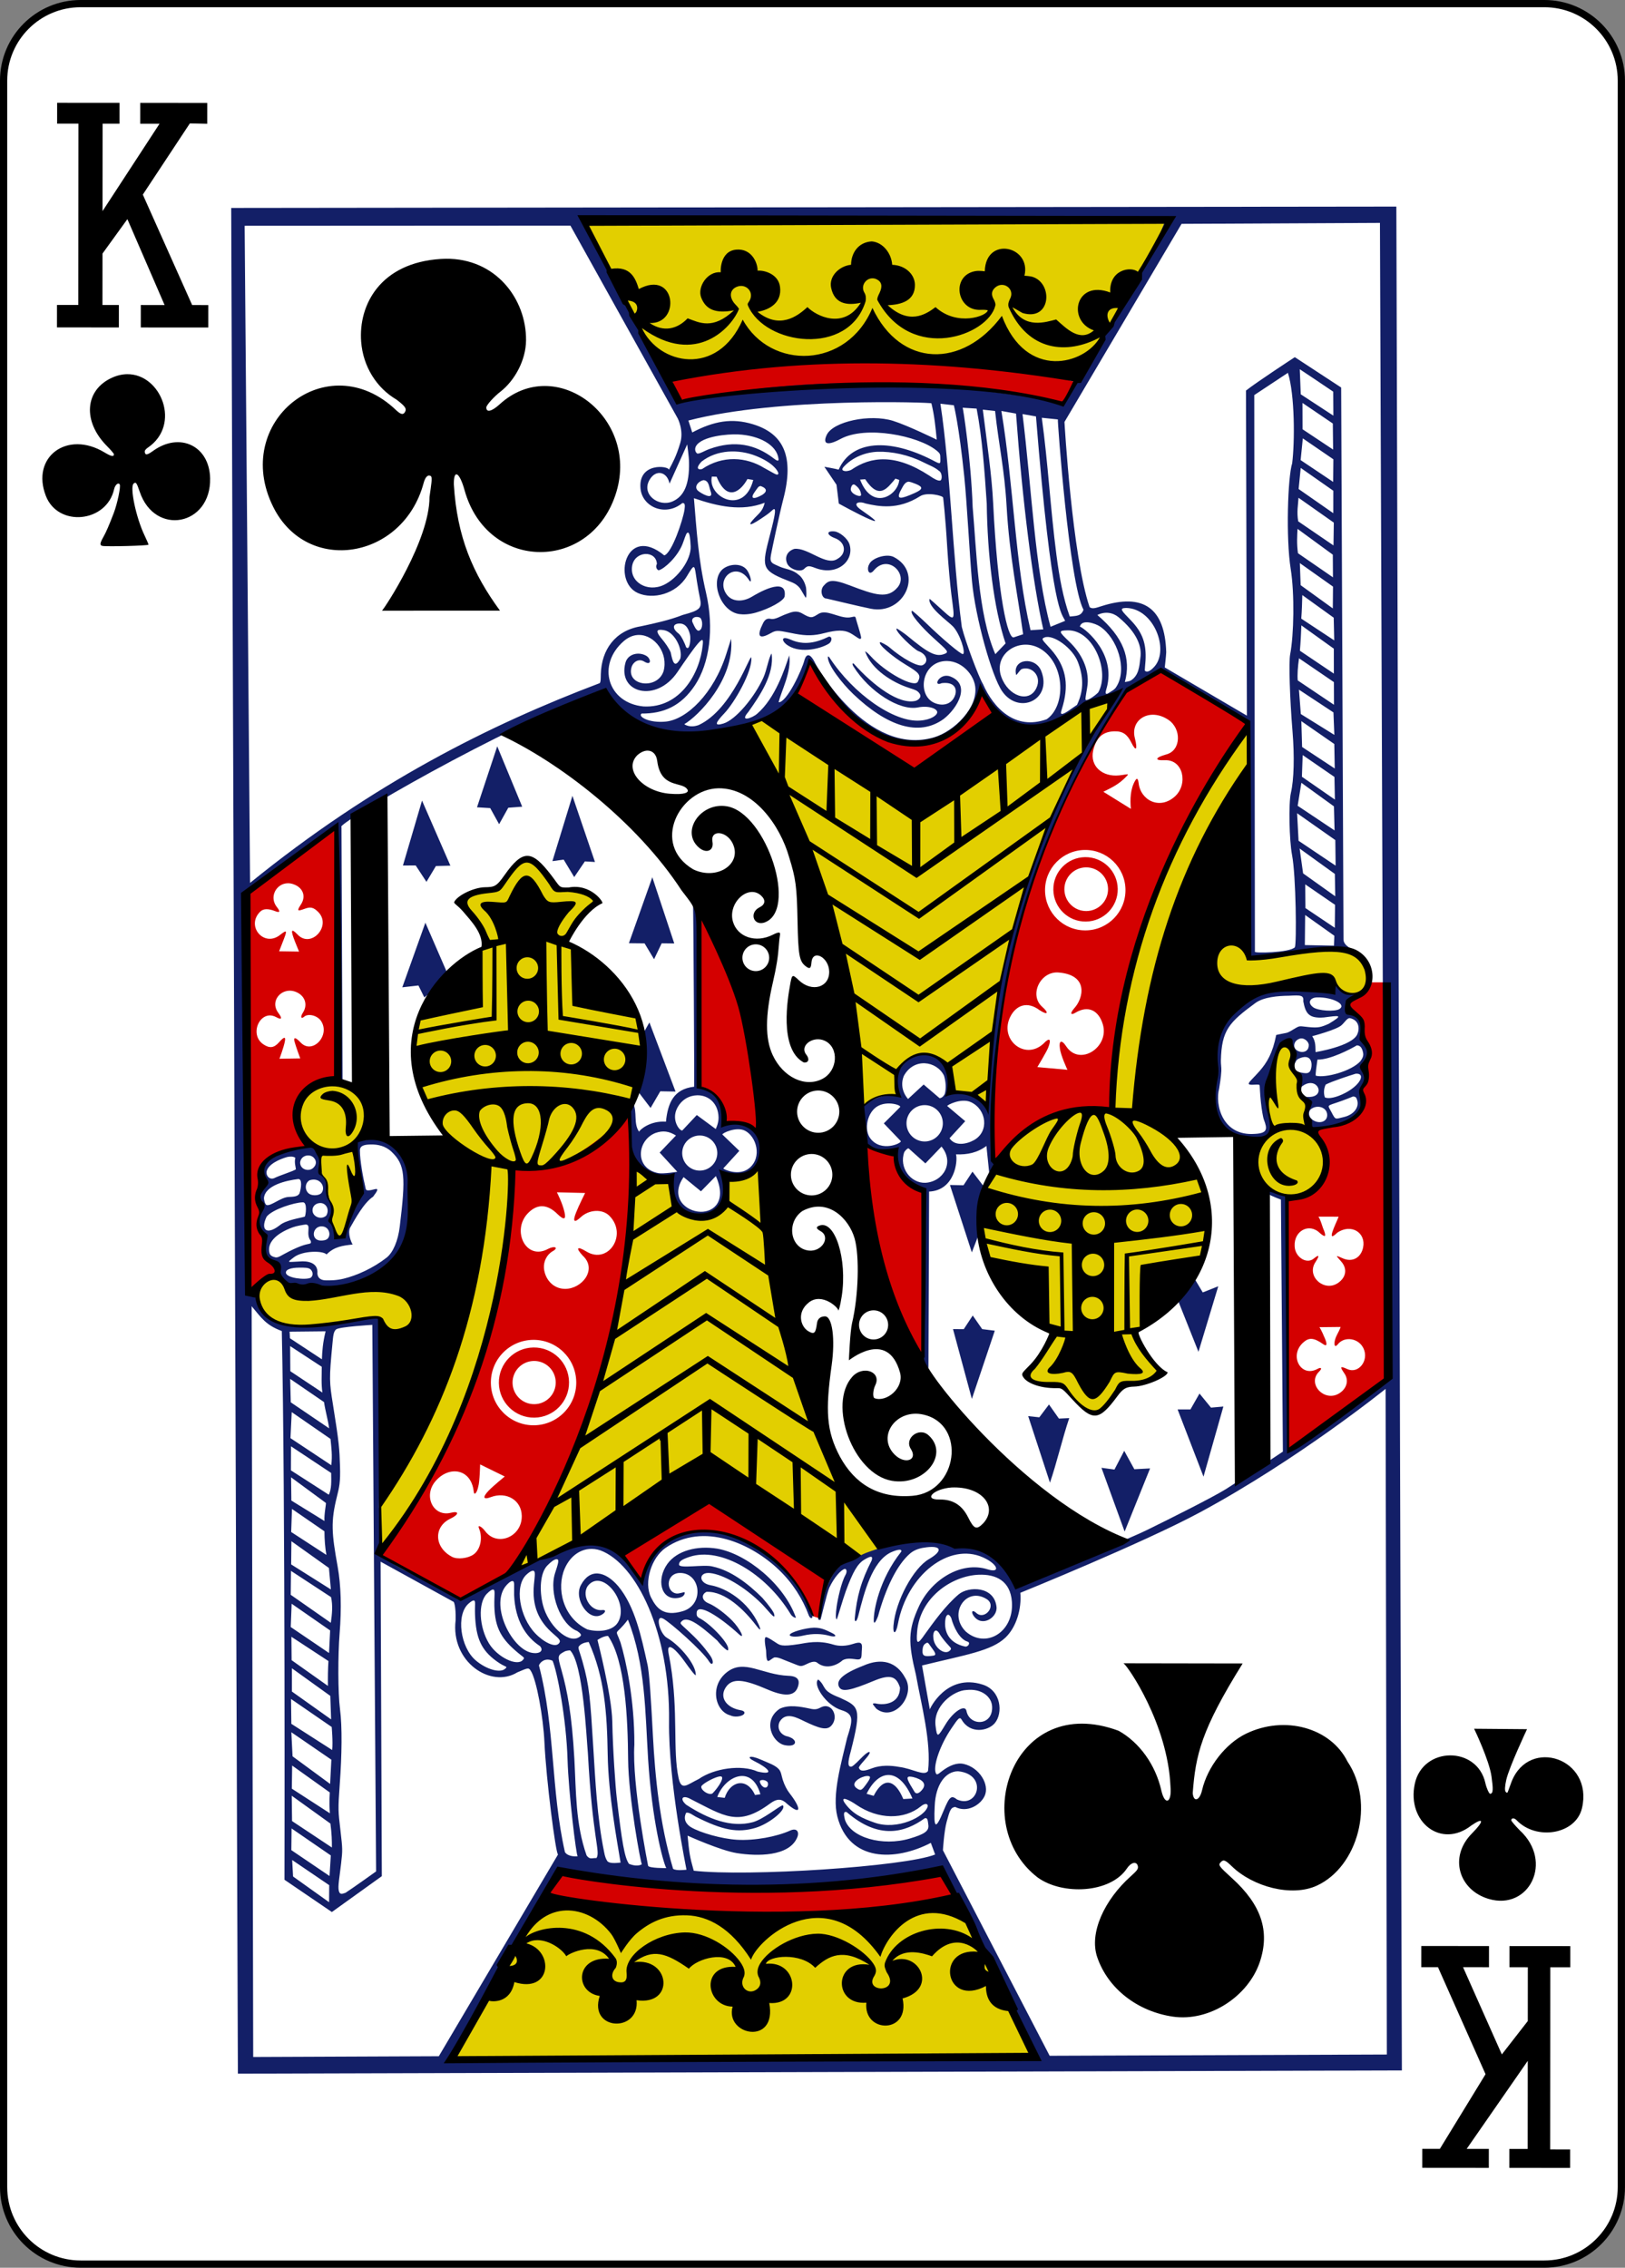 <?xml version="1.0" encoding="utf-8"?>
<!-- Generator: Adobe Illustrator 23.0.1, SVG Export Plug-In . SVG Version: 6.00 Build 0)  -->
<svg version="1.1"
	 id="svg4423" inkscape:version="0.91 r13725" sodipodi:docname="KC.svg" xmlns:cc="http://creativecommons.org/ns#" xmlns:dc="http://purl.org/dc/elements/1.1/" xmlns:inkscape="http://www.inkscape.org/namespaces/inkscape" xmlns:rdf="http://www.w3.org/1999/02/22-rdf-syntax-ns#" xmlns:sodipodi="http://sodipodi.sourceforge.net/DTD/sodipodi-0.dtd" xmlns:svg="http://www.w3.org/2000/svg"
	 xmlns="http://www.w3.org/2000/svg" xmlns:xlink="http://www.w3.org/1999/xlink" x="0px" y="0px" viewBox="0 0 224.23 312.81"
	 style="enable-background:new 0 0 224.23 312.81;" xml:space="preserve">
<rect x="0" y="0" width="224.23" height="312.81" fill="#808080" stroke="none"/>
<style type="text/css">
	.st0{fill:#FFFFFF;stroke:#000000;stroke-width:0.997;}
	.st1{fill:#E2CF00;}
	.st2{fill:#D40000;}
	.st3{fill:#131F67;}
</style>
<title  id="title3001">Vectorized Playing Cards 1.0</title>
<sodipodi:namedview  bordercolor="#666666" borderopacity="1.0" fit-margin-bottom="0" fit-margin-left="0" fit-margin-right="0" fit-margin-top="0" id="base" inkscape:current-layer="CropMarks" inkscape:cx="12.51829" inkscape:cy="131.64582" inkscape:document-units="px" inkscape:pageopacity="0.0" inkscape:pageshadow="2" inkscape:snap-bbox="true" inkscape:snap-global="false" inkscape:snap-page="true" inkscape:window-height="800" inkscape:window-maximized="0" inkscape:window-width="942" inkscape:window-x="960" inkscape:window-y="0" inkscape:zoom="1.4142136" pagecolor="#ffffff" showgrid="false">
	</sodipodi:namedview>
<g id="layer1" transform="translate(-259.935,-369.777)" inkscape:groupmode="layer" inkscape:label="KC">
	<g id="g3931" transform="translate(-735.7,-760.445)">
		<g id="g4858" transform="translate(-1318.198,540.769)">
			<path id="rect6969-7" class="st0" d="M2324.96,589.95h201.97c5.87,0,10.63,4.76,10.63,10.63v290.55
				c0,5.87-4.76,10.63-10.63,10.63h-201.97c-5.87,0-10.63-4.76-10.63-10.63V600.58C2314.33,594.71,2319.09,589.95,2324.96,589.95z"
				/>
		</g>
		<g id="g3440" transform="matrix(0.151,-0.003,0.003,0.151,965.017,1197.839)">
			<g id="g3454" transform="translate(346.104,401.331)">
				
					<path id="path3450" inkscape:connector-curvature="0" sodipodi:nodetypes="cccccccccccccccccccccccccccccccccccccccccscccccccccsscscccccccsccccscsccccccc" class="st1" d="
					M930.23-621.01l-533.58-8.42l65.1,129.78c138.92-9.61,260.21,3.99,386.72,10.74L930.23-621.01z M556.53-177.16
					c-0.57,0.74-22.33,5.88-20.22,10.83c54,122.14,77.2,221.1,98.23,345.91c12.13-9.43,31.41-8.65,31.41-8.65
					c-8.56-46.37,49.75-50.92,49.14-2.61c11.12,2.82,22.61,3.1,32.46,14.59c7.34-135.77,58.99-275.34,123.96-371.45
					c-72.34,26.92-179.06,95.52-179.06,95.52S605.6-131,556.53-177.16L556.53-177.16z M992.33-153.69
					C894.97-65.02,852.4,185.83,859.18,189.44c-123-6.65-163.1,128.26-57.92,203.63c-4.51,14.1-15.17,25.43-23.5,37.8
					c10.87,6.53,22.86,8.12,34.83,9.69c8.89,10.98,17.59,23.62,27.46,24.85c10.87-6.54,18.71-16.28,27.82-24.65
					c11.21-2.61,22.34-5.52,33.02-10.13c-9.1-13.27-19.94-26.73-19.98-38.98c94.11-63.47,83.22-152.66,0.53-199.91
					c28-149.23,66.32-244.14,109.9-311.3L992.33-153.69z M332.31-51.58c-12.25,5.67-19.13,18.02-28.13,27.64
					c-12.1,0.3-23.82,4.19-35.44,9.08c0,0,26.88,38.79,25.13,40.81c-90.93,56.9-91.97,142.8-7,201.15
					c12.07,122.53-95.79,313.8-100.92,308.08l-1.01,39.99c73.93-78.47,117.84-222.88,127.47-342.03
					c147.83-6.78,156.01-149.28,55.48-205.02c-7.67-7.32,26.38-39.78,26.38-39.78c-8.3-8.51-22.45-9.75-34.83-11.03
					C351.8-32.22,345.17-41.68,332.31-51.58z M954.67,60.01c19.92,46.85,97.34-8.14,110.06,16.84
					c10.45,14.23,33.81,16.15,33.03-7.48c-3.91-23.46-19.19-28.96-80.46-20.04c-23.24,3.38-32.79,5.47-32.43-5.08
					C969.24,24.59,954.96,50.61,954.67,60.01z M1024.09,129.22c-17.12-0.37-21.41,66.5-21.58,86.59
					c-51.18,77.24,100.24,71.46,36.6-15.14c2.51-11.09-7.73-29.48-7.27-37.5C1026.49,162.38,1024.76,132.11,1024.09,129.22z
					 M151.37,151.45c-26.83,0.12-56.83,24.14-14.56,60.43c2.85,1.04-1.62,8.42-0.38,19.93c11.58,26.4,7.5,65.05,16.65,59.29
					c10.58-6.66,19.89-35.37,18.47-75.76c-0.09-2.65-3.54-5.52-2.83-8.37C193.68,167.66,173.61,151.34,151.37,151.45L151.37,151.45z
					 M424.27,232.1C414.68,362.67,380,490.26,305.13,599.98c63.08-27.82,124.48-64.14,183.82-95.08l135.35,87.69
					c8.01-3.28,13.54-4.86,18.92-9.96c-61.28-93.71-78.08-227.1-103.13-347.98c-10.63,7.21-30.4,10.53-30.4,10.53
					c-2.27,41.7-46.32,54.32-54.14-0.29L424.27,232.1z M91.24,327.24c-14.64,0.62-26.39,36.6,14.93,42.82
					c29.15,4.74,66.89-8.88,85.32-1.83c20.88,34.88,41.31-15.41,12.63-24.28c-30.81-9.52-94.42,12.35-101-7.49
					C99.66,329.66,95.34,327.07,91.24,327.24z M328.23,898.57l-85.73,144.39l528.9,7.73l-66.25-140.77
					C706.36,908.39,473.61,932.75,328.23,898.57z"/>
				
					<path id="path3446" inkscape:connector-curvature="0" sodipodi:nodetypes="cccccccccccccsssssccccccsscccccccccccscsscccccssccssssssssssssssscssscssccsscscccccccscssscccscscssccccccscccccccsccccccccccccccccccccccccccssscccssssccccccssscccccccscsssscssccscsscsssccsscccscccccsccssscsscccccccccccccccc" class="st2" d="
					M471.65-486.95l8.17,20.67c113.88-11.39,233.02-23.16,351.38,9.56c0,0,9.12-18.77,9.01-20.14
					C729.92-507.36,481.86-505.16,471.65-486.95z M580.65-196.74l106.65,72.16c0,0,52.52-35.51,74.91-50.53l-12.99-19.95
					c-47.8,99.84-126.51,18.48-155.66-29.57C593.56-224.63,585-206.43,580.65-196.74z M870.29-156.91c7.49,0,11.59,2.97,15.19,10.67
					c4.07,8.7,5.74,6.61,3.23-4.19c-3.96-17.02,14.25-27.67,30.95-16.01c12.06,8.42,11.12,28.15-2.32,31.54
					c-10.86,2.73-11.19,5.56-1.7,5.29c17.03-0.48,21.08,22.31,8.75,33.17c-14.18,12.47-31.74,3.06-33.03-12.98
					c-0.65-4.54-1.61-4.5-3.16-1.97c-4.45,7.3-5.04,16.89-4.39,25.6l-24.81-16.11c9.04-4.24,14.55-6.81,21.16-13.4
					c0.86-0.86,1.51-1.49,1.51-1.87c0-0.68-2.8,0.17-7.94,0.6c-15.22,1.27-26.7-8.82-23.29-23.05
					C853.35-151.72,859.76-156.89,870.29-156.91L870.29-156.91z M751.31,235.28c27.99-30.72,62.36-50.09,109.49-46.31
					c8.7-130.95,56.56-246.56,131.51-350.06l-79.08-49.8l-32.53,18.72C801.18-84.17,750.85,53.91,751.31,235.28z M157.46-83.38
					c0,0-55.04,39.48-80.63,58.57l-6.24,361.44l6.95,2.54c0.48,0.78-0.5-5.37,2.77-8.11c2.67-2.24,6.89-4.75,9.38-5.6
					c7.02-2.39,7.43-7.03,1.01-11.18c-4.98-3.22-6.8-8.08-6.06-16.07c0.53-5.64,0.31-6.88-1.96-10.76
					c-2.83-4.83-2.95-10.86-0.33-17.06c1.22-2.88,1.12-3.66-0.86-7.63c-2.52-5.05-2.72-10.44-0.65-16.19
					c0.79-2.2,1.43-7.03,1.44-10.77c0.03-14.4,12.11-23.7,34.12-26.26c8.6-1,8.87-1.35,5.08-8.63
					c-21.39-41.06,28.98-61.18,32.58-54.61L157.46-83.38z M840.9-49.1c20.29,0.12,36.64,16.65,36.52,36.94
					c-0.12,20.29-16.68,36.65-36.97,36.52c-20.29-0.12-36.64-16.68-36.52-36.97C804.06-32.9,820.61-49.23,840.9-49.1z M841.11-42.54
					c-16.25-0.1-29.48,12.98-29.58,29.23c-0.1,16.25,12.97,29.52,29.22,29.62c16.24,0.1,29.51-13.01,29.61-29.26
					C870.46-29.2,857.35-42.44,841.11-42.54z M841.67-33.19c11.02,0.07,19.91,9.04,19.84,20.06s-9.07,19.91-20.09,19.85
					c-11.02-0.07-19.88-9.07-19.81-20.09C821.69-24.39,830.66-33.26,841.67-33.19z M112.29-33.16c1.49,0,3.08,0.26,4.68,0.81
					c9.09,3.1,12.12,11.22,7.01,18.76c-4.02,5.92-3.58,6.44,3.29,4.05c5.4-1.88,8.12-1.2,12.26,3.08
					c12.41,12.81-6.89,33.51-19.03,20.48c-6.01-6.46-6.64-4.6-2.6,6.36c1.31,3.55,3.47,9.07,3.47,9.07l-18.18-0.64
					c0,0,2.98-7.19,4.35-10.58c3.32-8.18,3.45-9.38-3.22-4.33C89.27,25.27,72.91,4.92,86.79-7.88c2.82-2.6,7.27-2.63,13.4-0.07
					c4.47,1.86,5.04,0.64,1.74-3.68C94.77-21.03,101.83-33.19,112.29-33.16z M488.56,7.01c-8.4,48.28-3.34,116.38-4.25,152.7
					c19.64,4.17,19.59,17.61,22.27,34.37c9.65-3.14,30.32,11.45,33.21,10.26C542.99,155.25,520.39,12.08,488.56,7.01z M814.76,62.31
					c27.95,2.82,22.14,24.34,13.62,33.05c-4.04,4.48-3.35,6.54,1.04,4.01c11.97-6.9,21.25-1.55,24.8,10.84
					c6.08,21.16-21.93,38.7-33.86,19.57c-4.04-6.48-6.63-5.09-5.75,1.62c0.5,6.46,6.52,19.95,6.52,19.95l-27.42-3.03
					c0,0,8.68-13.79,10.23-17.52c3.22-7.74,1.65-9.85-4.35-3.68c-17.5,15.37-40.89-5.25-29.37-25.87
					c5.68-10.16,15.83-13.28,26.56-4.87c7.24,4.94,8.87,2.9,2.42-3.05C787.17,82.22,798.3,60.65,814.76,62.31L814.76,62.31z
					 M111.59,64.96c0.31-0.01,0.62-0.01,0.94,0.01c2.35,0.09,4.8,0.8,7.23,2.23c6.75,3.98,8.46,11.59,4.04,18.09
					c-2.54,3.74-1.87,6.14,1.04,3.73c3.9-3.24,12.31-0.86,15.5,4.38c8.2,13.44-8.71,30.46-19.05,19.2
					c-4.56-4.97-6.35-5.21-5.87-1.99c1.4,6.04,5.14,16.38,5.14,16.38l-19.03-0.06c0,0,4.33-10.7,5.35-16.15
					c0.79-4.31-0.95-3.72-5.59,1.3c-4.51,4.88-8.53,5.32-14.07,1.48c-13.67-9.48-2.08-32.84,12.21-24.61
					c4.92,2.83,5.65,1.27,1.87-3.96C94.55,75.63,101.86,65.23,111.59,64.96L111.59,64.96z M1099.39,76.93
					c-31.45,31.19-21.4,12.57-7.63,37.13c-0.28,16,8.8,28.71,0.88,53.8c-2.47,4.88-2.73,7.23-1.53,12.21
					c-2.83,27.84-25.16,27.02-46.96,30.9c3.6-0.16,33.24,57.4-24.33,60.67l-4.12,231.44l91.49-64.59l7.07-361.24L1099.39,76.93z
					 M420.58,185.15c-25.89,15.94-62.63,56.36-107.59,46.48c-8.44,144.27-58.13,255.07-127.69,349.74
					c23.05,14.28,48.39,31.37,72.03,42.48c20.39-9.99,31.81-14.1,51.94-29.98C393.11,470.02,421.71,333.34,420.58,185.15z
					 M632.18,215.94c3.03,74.25,13.64,144.72,51.05,201.85l5.86-157.54c-13.68-3.58-24.75-12.69-28.24-37.97L632.18,215.94z
					 M352.56,253.93l25.76,1.14c0,0-6.09,11.53-8.75,17.99c-3.24,7.9-1.81,9.55,4.18,4.14c7.8-7.04,20-7.46,26.28-0.9
					c16.68,17.42-1.71,44.86-21.6,32.24c-8.52-5.4-10-3.68-3.3,3.85c13.06,12.63-1.21,30.13-16.77,29.89
					c-11.25-0.28-18.35-9.42-19.03-19.35c-0.3-6.24,2.96-12.43,8.43-15.36c5.71-3.05,1.71-5.2-4.49-2.03
					c-20.23,10.35-33.04-17.57-17.62-32.99c8.89-8.89,18.09-7.86,26.75,0.98c6.05,6.17,8.28,5.68,6.68-1.51
					C357.48,263.95,352.56,253.93,352.56,253.93L352.56,253.93z M1047.75,289.99l18.46,0.4c-1.91,4.53-4.35,9.14-5.92,13.63
					c-1.69,4.89-0.54,5.54,4.45,0.88c12.9-8.28,26.3,0.55,23.26,14.03c-2.1,9.3-10.01,13.72-18.96,9.48
					c-7.89-3.74-5.37-2.16-0.95,3.39c5.25,6.59,3.73,14.13-3.5,18.99c-12.78,8.6-29.12-6.46-20.52-19.14
					c5.07-7.54,2.8-6.76-1.75-3.15c-6.82,4.78-16.83-2.39-16.83-12.04c-0.49-13.89,13.68-21.41,23.35-11.39
					c4.62,4.06,5.8,3.6,3.8-2.21C1050.78,298.64,1050.25,294.15,1047.75,289.99z M1046.65,390.93l19.36,0.18c0,0-0.3,1.47-3.4,7.01
					c-3.64,6.51-3.24,13.33,0.51,8.78c6.33-7.67,19.4-5.23,23.5,4.39c4.78,11.21-5.23,23.28-15.27,18.41
					c-6.52-3.17-6.99-2.52-2.74,3.89c4.13,6.24,2.09,13.76-4.92,18.03c-13.77,8.4-29.71-9.26-18.15-20.11
					c3.09-2.9,2.17-4.37-1.55-2.45c-15.17,7.85-25.82-12.66-12.6-24.27c5.63-4.94,9.84-4.51,18.8,1.96
					c2.79,2.01,3.37,0.01,1.44-4.99C1048.33,393.25,1046.65,390.93,1046.65,390.93z M328.04,388.23
					c21.54,0.13,38.88,17.69,38.75,39.24c-0.13,21.55-17.69,38.92-39.23,38.79s-38.92-17.72-38.78-39.27
					C288.91,405.44,306.49,388.1,328.04,388.23z M328.34,395.2c-17.7-0.11-32.14,14.13-32.25,31.83
					c-0.11,17.7,14.16,32.15,31.86,32.26c17.7,0.11,32.14-14.16,32.25-31.87C360.31,409.73,346.04,395.31,328.34,395.2z
					 M328.45,407.52c10.89,0.07,19.66,8.94,19.59,19.84s-8.94,19.7-19.84,19.63c-10.9-0.07-19.69-8.97-19.62-19.87
					S317.55,407.45,328.45,407.52z M277.48,501.01l22.29,11.47c0,0-10.82,8.44-15.15,12.82c-5.53,5.64-5.21,8.34,2.15,5.74
					c14.05-4.96,27.85,3.19,27.82,17.67c-0.05,19.33-23.09,28.15-33.75,13.3c-3.17-4.42-7.03-6.31-5.58-2.72
					c3.53,8.72,1.04,19.56-5.52,23.9c-5.25,3.48-14.75,4.33-19.48,1.76c-16.26-8.86-16.72-27.82-0.85-34.97
					c7.98-3.6,8.31-7.12,0.5-5.34c-16.27,3.7-25.3-16.08-13.35-29.3c12.68-14.03,32.82-10.66,34.62,10.52
					c0.32,3.77,2.94,1.1,4.2-4.63C276.84,516.97,277.48,501.01,277.48,501.01z M486.67,537.12c0,0-83.41,45.22-80.94,47.25
					c0.48,0.3,17.75,25.7,17.75,25.7c42.81-91.85,139.18-13.06,153.89,34.59c3.36,2.17,3.95,1.58,7.62,3.32
					c0.42-3.33,7.89-36.06,7.89-36.06L486.67,537.12z M347.43,875.19c-4.24,5.09-18.36,19.46-16.63,20.05
					c120.62,28.55,245.61,29.06,373.09,17.88l-9.08-30.76C568.55,911.78,347.43,875.19,347.43,875.19L347.43,875.19z"/>
				
					<path id="path3444" inkscape:connector-curvature="0" sodipodi:nodetypes="cccccccccccccccscccssccccscccccccscsscccsscccssscccccsscccccccccccsssccccccssscccccscccccccccscsccccssscssscssccscsccccccsssccsccscccascccccccsscccccccscssccccssccccccccccccccssscscccccccccccccccccccccsccscccccccccccccsscccssccscsccsscccsccccscsscccccccsccccccccccccccscccccccsscccsscccsccccccscccsccssccccccsccsccccsscssscscsccccccscccscsccssssscssccsssssccccsccsscccsccccsccccscccscsscccscscsssccssccccccccccccccccccscccccscccscccscccccscccccsccccccccccccccccccccsccssscsscscccccscccccsccssscccccccccccccccccccccscccccccccscccccccccsssccccsccscsccccscsccscsccccsccccccccccscccccccccccccccccscccccccccscccscccccsccscssscccccccccscsssssssscccssscssccsccsccccccccsccscscccscscsccccsscscsccsccccscccccsssccccssccsssssssssscccccccsccccsssscccccscccccccccccccccccccccsccccsscccsccccsccscscccscccccccccccccccccssssccccccccscccsccssccccccccccccccsccccscccsscccsccccscccscsccccccsccccccccccccccccccscccsccccsccscccccscccccccscccccsccccscccccccsscccccccccccccccccscccsccsscsccsscsccscccscccccssccsscccccscccsccscssccscccscccsccssccscsccsccsccsccsccccsccscccscccccscccccssccscccccccccccscccccscccccsccssccsscssccsccccccccccccccccccccccccccccccsccscccccsssssccssscccscsssccccccccccscccscccsccccccscsccccsssscsccsccsccccscsscccccscccscccscccscccsccccccccccccccsccccccccccccccccccsccccccccccccccccccc" class="st3" d="
					M72.91-650.85L45.16,1052.93l1063.32,18.2l28.77-1702.06L72.91-650.85z M396.02-632.03l530.34,8.79
					c-26.2,64.07-99.94,164.64-96.55,164.95c-109.93-20.51-223.45-32.06-351.18-7.52L396.02-632.03z M84.85-634.31l297.59,5.76
					l94.52,177.99c0,0,5.54,11.1,1.86,22.52c-4.02,12.46-7.36,17.96-10.87,24.29c0.41-3.64-28.13-7.86-26.24,16.7
					c1.28,16.62,22.08,26.44,37.97,13.85c2.5-0.16,2.44,2.16,1.81,6.2c-1.64,9.47-12.35,39.43-19.31,41.29
					c-34.64-29.63-48.3,22.89-24.76,33.9c13.63,6.38,34.88,1.78,45.11-14.56c7.82-12.49,6.94-10.42,9.01,4.98
					c0.77,5.73,1.88,12.37,2.47,15.36c1.83,9.35-0.23,11.11-15.97,15.01c-12.7,4.65-25.53,7.1-38.58,9.64
					c-23.83,3.4-36.34,21.07-37.38,42.87c-0.23,4.71-0.11,6.89-1.14,8.27C299.64-174.17,191.77-123,77.89-34.18L84.85-634.31z
					 M750.92-202.56c-3.68-6.23-15.18-38.81-18.24-52.36c-7.37-65.56-7.42-143.21-15.49-204.26l12.25,1.63
					c0,0,4.25,17.72,8.23,65.43c1.97,23.65,3.53,72.77,5.12,95.36c2.41,33.58,16.44,87.48,25.54,101.2
					c14.84,22.38,45.88,8.74,36.14-17.67c-5.05-13.7-25.76-11.93-23.19,2.24c0,2.52,2-1.76,5.08-4.35c9-3.2,18.85,6.3,13.38,17.39
					c-6.8,14.15-25.93,7.23-31.95-10.9c-7.19-21.67,18.86-37.26,37.82-23.75c21.13,15.06,20.41,52.11,2.91,63.45
					C779.26-159.17,759.95-180.75,750.92-202.56L750.92-202.56z M822.16-173.83c-1.16-0.71,0.1-2.94,1.65-8.26
					c5.78-19.88,2.72-35.56-9.91-50.53c-7.04-8.34-9.72-9.84-5.91-11.25c8.07-2.98,25.48,10.22,30.07,22.94
					c4.54,12.49,5.47,25.33-1.57,39.21C831.74-178.8,824.31-172.92,822.16-173.83z M844.32-186.69c0.03-2.34,1.75-9.69,2.19-13.29
					c1.69-13.92-4.54-28.22-15.86-39.54c-9.49-9.49-10.36-10.47-1.19-10.43c23.65,0.09,37.94,38.63,26.64,57.24
					C853.23-189.78,844.54-183.85,844.32-186.69z M864.61-199.21c7.63-32.45-23.43-54.82-24.09-53.82
					c1.72-7.27,14.15-2.81,18.36,0.12c15.71,11.03,24.3,39.18,14.19,54.88c-1.1,1.93-2.43,3.02-4.17,4.04
					c-3.33,2-5.3,3.62-5.94,2.16C862.46-192.95,864.39-197.66,864.61-199.21L864.61-199.21z M589.52-310.68
					c3.36-3.16,4.35-3.24,10.63-0.72c19.68,7.9,35.81-6,31.44-21.06c-1.58-5.45-8.89-11.48-13.45-12.05
					c-7.46-0.93-7.69,3.01,0.31,6.19c9.82,3.9,10.6,14.42,1.79,18.98c-10.37,6.7-26.77-11.19-39.09-9.96
					c-5.91,1.63-9.79,7.05-6.57,13.84C577.09-310.7,585.87-307.66,589.52-310.68z M567.57-313.27c-6.81-3.33-9.43-3.33-7.96-10.81
					c0.97-4.92,8.7-38.02,12.31-50.8c10.82-38.27,1.84-59.8-26.38-68.99c-19.12-6.23-35.75-3.62-55.57,6.41l-3.3-10.95
					c82.64-19.81,222.81-12.14,222.29-11.32c2.54,11.12,3.37,22.21,4.22,33.3c0,0-26.01-13.44-39.64-18.01
					c-20.99-6.91-54.52-0.5-60.68,11.5c-3.5,6.81-1.85,11.43,12.5,4.08c23.49-12.03,70.73-1.52,87.17,12.09
					c3.79,3.14,3.58,3.8,3.58,7.38c0,5.47,0.31,5.79-7.21,1.57c-39.44-21.21-73.56-19.55-85.86,6.97
					c-2.69-0.87-12.99-2.87-12.99-2.87l10.76,16.64l1.76,17.23c0,0,17.93,10.44,27.84,14.9c9.75,4.37,4.18-0.18-7.72-8.84
					c-8.74-6.36-1.65-8.19,4.16-5.7c11.98,3.01,29.5,6.88,50.12-5.63c6.41-3.89,20.81-0.1,21,1.72c0,0,1.62,15.07,2.88,46.46
					c0.6,14.85,2.02,34.26,2.9,42.24c2.64,24.09,3.51,25.48-8.89,13.7c-4.16-3.95-11.1-10.51-11.19-10.13
					c-1.76,7.42,16.62,20.89,20.87,25.47c6.45,6.95,11.38,24.51,8.72,25.49c-1.68,0.62-19.09-14.77-32.76-28.58
					c-5.12-5.17-12.76-12.12-12.99-11.89c-2.92,1.86,8.52,15.32,19.28,25.43c12.56,11.8,14.02,12.86,9.68,14.51
					c-8.01,3.05-15.08-1.09-34.03-17.44c-1.85-1.59-9.04-6.92-9.4-6.56c-1.81,2.31,15.64,19.53,19.65,21.06
					c7.45,2.85,9.46,10.14,3.48,12.87c-3.99,1.82-18.55-6.56-30.14-17.03c-2.08-1.88-7.88-5.12-8.28-4.71
					c-2.37,1.46,10.59,13.14,23.02,20.99c12.17,7.68,14.11,9.55,10.84,15.66c-3.06,6.3-29.81-8.98-43.03-24.42
					c-2.81-3.29-5.06-4.72-4.51-3.62c5.56,16.46,24.71,28.57,39.04,33.53c2.56,0.9,6.27,2.01,7.92,3.39
					c4.04,3.35,3.06,6.73-1.43,8.55c-15.48,4-39.36-15.14-56.31-35.02c-1.99-0.87-0.85,1.71-0.33,2.56
					c14,23.41,41.36,41.56,58.12,38.63c9.8-1.72,17.58,1.38,17.59,4.66c0.01,2.69-5.46,6.85-15.98,7.38
					c-23.78,1.2-60.35-25.55-81.37-59.09c-0.66-1.05-1.45-1.44-1.51-0.82c-0.73,7,12.41,24.49,22.55,34.54
					c30.15,29.87,59.02,40.35,82.04,24.35c12.99-9.65,25.8-31.06,6.9-38.7c-10.01-4.04-16.67,9.71-7.97,5.93
					c11.36-1.13,13.81,4.94,12.22,10.56c-3.09,9.65-12.73,10.99-20.47,6.75c-13.45-7.65-10.04-32.85,7.66-36.9
					c15.95-3.51,29.52,10.24,31.08,23.04c2.42,19.89-20.39,40.89-38.44,45.86c-61.56,16.94-107.59-69.08-107.83-71.01
					c-2.95-5.97-6.58-9.18-9.05-2.34c-2.71,9.92-17.12,38.88-24.51,38.55c2.51-10.27,12.55-27.41,10.52-42.65
					c-4.34,12.39-13.5,38.84-30.27,52.67c-4.35,3.8-16.98,8.12-8.14-1.71c10.71-14.43,24.75-34.16,22.32-53.02
					c-2.85,4.17-4.58,14.83-7.88,21.83c-8.27,17.52-25.99,38.14-37.46,41.3c-8.48,2.33-7.63-0.49,1.18-9.4
					c9.45-9.55,26.41-37.81,25.58-50.16c-0.35-5.45-17.96,46.74-49.3,60.48c-8.45,2.89-13.13-1.06-13.13-1.06
					c12.35-6.78,46.75-39.32,44.34-77.14c0,0-1.91,5.55-4.74,13.88c-12.17,35.81-37.22,58.99-56.4,60.56
					c-15.31,1.25-25.85-5.13-22-7.78c19.81,0.55,36.23-5.96,49.34-25.01c13.33-19.36,18.8-50.8,11.66-84.34
					c-6.44-30.25-7.44-57.35-9.3-86.34c21.55,7.86,43.29,13.25,64.59,5.42c-2.3,8.58-5.85,9.58-11.56,15.97
					c-4.14,4.67-2.78,5.84,13.24-4.99c4.66-3.15,6.37-5.72,7.18-4.83c1.32,1.44-0.96,10.27-5.92,27.87
					c-7.41,26.32-5.67,28.25,19.54,38.75c4.7,1.96,6.44,3.82,8.06,5.83c0.76,0.94,4.77,8.54,5.16,8.81
					c0.92,0.64,0.84-7.64,0.37-9.75c-1.25-5.59-4.17-9.82-6.76-11.52C579.33-310.51,572.14-311.07,567.57-313.27L567.57-313.27z
					 M1040.26,41.76l0.82-27.47l26.29,19.49l-0.51,9.06L1040.26,41.76z M994.53,46.79l9.51-508.18c0,0,20.76-13.19,31.14-19.72
					c5.98,20.28,5.05,63.48,2.25,82.67c-4.27,12.45-7.21,68.17-3.25,96.63c3.16,22.69,1.72,60.08-2.07,77.91
					c-1.48,6.97-1.13,39.77,0.76,70.15c1.44,23.22,0.45,44.28-2.59,56.28c-2.4,9.46-2.34,43.53-0.09,56.65
					c3.3,19.3,2.66,81.05,0.93,84.37C1026.61,48.46,992.19,48.44,994.53,46.79z M1046.08-484.15c0,0,20.34,14.05,30.15,21.07
					l-0.31,21.9l-29.41-20.08L1046.08-484.15z M737.44-455.14l12.74,1.06c4.54,26.57,6.12,56.69,7.52,86.89
					c-0.31,46.51,4.41,95.67,14.67,128.04l-9.58,9.64c-15.21-37.16-15.27-95.3-18.02-134.7
					C744.12-408.47,737.8-454.85,737.44-455.14L737.44-455.14z M1047.92-453.36l27.36,19.35l-0.2,23.82l-27.57-19.12L1047.92-453.36
					z M755.81-453.01l11.18,1.45c2.76,31.49,7.54,52.91,8.82,87.56c1.65,44.82,8.65,81.73,12.75,116.8l-8.45,2.62
					c-5.67,2.47-14.13-39.04-16.55-122.88C762.83-392.84,759.13-421.44,755.81-453.01L755.81-453.01z M772.74-451.48l13.33,2.67
					c4.27,79.65,12.08,154.53,20.99,197.53l-11.65,0.53C782.24-312.21,782.76-383,772.74-451.48L772.74-451.48z M792-448.26
					l12.25,2.39c11.04,182.17,20.21,180.01,22.92,187.22l-13.42,5.13C800.45-306.09,799.06-379.82,792-448.26L792-448.26z
					 M844.14-268.47c-2.23,6.08-7.2,5.41-12.66,5.93c-5.75-16.84-8.89-36.84-11.05-56.4c-4.73-42.96-5.92-83.18-10.89-125.59
					l14.64,1.8C823.7-442.41,831.51-293.38,844.14-268.47L844.14-268.47z M531.85-434.85c19.32,1.33,35.17,10.34,36.46,23.08
					c0.29,2.86-1.95,1.43-4.53-0.63c-16.36-13.09-35.21-17.45-58.22-9.7c-5.02,1.69-9.15,4.43-11.37,3.99
					c-1.97-1.32-2.53-4.43-0.95-6.95C498.76-433.86,522.29-435.51,531.85-434.85z M486.49-410.26c0,20.04-5.1,30.98-15.7,35.39
					c-12.8,5.32-28.81-6.97-20.63-20.19c6.18-9.99,16.39-6.73,18.13,3.94l16.85-35.55C485.14-426.68,486.55-415.28,486.49-410.26
					L486.49-410.26z M1075.13-401.32l-0.6,20.64l-29.32-20.49l2.39-19.81L1075.13-401.32z M547.7-414.9
					c14.53,6.11,19.76,13.31,20.24,16.47c-0.89,2.33-2.33,0.7-12.9-5.3c-16.26-10.44-37.7-12.54-56.83-0.1
					c-4.72,0.83-5.15-1.85-0.33-6.81C512.47-421.61,532.33-421.36,547.7-414.9z M659.03-416.47c12.9-0.14,28.24,3.45,41.12,10.25
					c5.7,3.01,10.82,4.91,14.51,8.31c2.97,1.63,3.06,8.44,0.85,8.91c-1.97,0.23-5.14-1.36-9.87-4.81
					c-30.51-20.72-52.81-18.71-70.95-6.72c-1.01,0.66-4.09,1.3-5.31,1.19c-3.4-0.33-3.55-1.73-2.09-3.55
					C635.76-412.07,648.22-416.33,659.03-416.47L659.03-416.47z M1045.15-394.04l29.37,21.44l-0.44,20.48l-31.23-22.69
					L1045.15-394.04z M507.08-396.82l4.35,0.22c9.63,24.79,22.62,12.38,28.11,2.65l5.28,0.97
					C535.84-360.23,502.44-378.16,507.08-396.82L507.08-396.82z M499.61-393.7c4.91,0.69,4.62,6.26,6.08,10.35
					c3.26,9.14-9.65,1.2-11.84-1.06C490.13-388.48,495.63-393.37,499.61-393.7z M647.12-391.61c12.44,19.81,20.09,8.39,27.59,0.03
					l3.47,1.19c-1.21,14.02-25.14,28.49-35.75-0.97L647.12-391.61z M686.58-388.59c1.38,0.05,4.12,1.09,6.63,2.17
					c6.97,2.99,6.55,5.06-1.3,8.36c-12.56,5.28-16.9,5.91-13.01-1.84C681.12-383.42,682.63-388.13,686.58-388.59L686.58-388.59z
					 M637.7-386.61c3.08,2.37,5.09,4.96,5.36,9.11c0.19,2.93-9.45-0.64-9.34-5.29C634.1-385.75,635.75-388.11,637.7-386.61z
					 M551.58-387.28c6.34,2.5,5.51,5.52,1,8.19c-8.08,4.29-11.48,3.34-6.17-3.55C548.86-385.82,549.41-387.26,551.58-387.28z
					 M1042.59-366.83l31.8,23.35l-0.72,20.82l-31.79-22.65C1040.57-354.25,1042.11-360.23,1042.59-366.83L1042.59-366.83z
					 M484.22-346.1c1.53,0.07,2.03,5.14,2.24,12.55c0.34,12.31-12.53,29.18-25.3,34.81c-15.38,6.79-31.49-3.51-28.46-18.22
					c2.8-13.56,22.14-13.72,22.61-1.13c-1.95,3.27,0.63,6.09,1.71,5.82c5-1.23,16.94-11.54,21.95-23.24
					c1.95-4.56,3.18-9.27,4.53-10.32C483.77-346.03,484.01-346.11,484.22-346.1z M1041.13-338.44l31.76,24.2l-0.28,20.7
					l-31.53-22.66C1040.01-325.46,1040.7-332.03,1041.13-338.44L1041.13-338.44z M649.16-313.75c-2.52,4.05-0.67,11.43,4.45,5.28
					c13.16-14.69,31.38,4.41,21.18,16.1c-9.26,10.61-20.3,6.9-43.6-2.55c-16.97-6.88-19.71-4.72-24.03-0.08
					c-3.55,3.81-1.95,11.67,2.55,11.67c13.8,3.43,25.74,6.75,40.02,10.03c30.2,6.85,49.5-31.84,22.09-46.77
					C665.28-323.65,651.47-319.47,649.16-313.75z M515.22-312.02c-12.04,10.36-2.92,38.43,14.44,41.28c3.64,0.6,9.08,0.56,15.3-1.1
					c12.26-3.26,25.83-10.19,26.46-14.38c2.89-19.03-25.86-2.51-29.67-0.32c-9.07,5.25-18.53,4.35-23.17-2.2
					c-10.46-14.78,9.17-31.08,20.51-13.03c2.86,4.55,1.98-3.08-1.14-8.32C533.56-317.49,521.8-317.25,515.22-312.02z
					 M1042.62-307.13l29.87,22.05l-0.58,19.92l-28.95-21.8L1042.62-307.13z M1044.29-277.91l28.28,21.24l0.06,20.72l-29.72-20.46
					C1043.66-263.85,1043.95-270.85,1044.29-277.91L1044.29-277.91z M883.11-269.34c25.23,0.94,38.7,38.53,25.07,53.77
					c-4.05,4.54-7.24,5.71-9,3.95c-0.38-0.38,0.34-4.54,0.7-9.25c1.13-15.02-1.85-25.37-12.61-37.02
					C879.19-266.63,876.13-269.34,883.11-269.34z M572.21-269.81c-4.8,1.6-9.92,4.94-13.8,4.01c-3.84-0.92-5.72,0.95-7.3,3.95
					c-6.02,11.45-4.31,15.23,7.28,8.9c5.5-3.01,7.38-1.85,21.86,1.2c10.35,2.18,17.43,2.13,26.62-0.06
					c11.43-2.71,18.21-2.8,23.9,0.46c5.69,3.26,9.53,7.68,9.75,4.15c-0.56-4.14-3.94-14.78-4.7-18.31c-0.37-1.7-3.22-0.27-5.9-0.13
					c-9.44,0.49-20.5-8.22-27.88-3.89c-5.9,3.47-6.69,4.39-14.59-0.46C581.58-273.62,577.41-271.55,572.21-269.81z M876.15-260.94
					c16.79,14.63,20.91,27.38,19.04,37.74c-1,7.54-1.74,15.88-9.24,20.28c-1.38,0.62-3.42,0.98-5.32,1.22
					c6.19-21.35-0.19-40.72-23.92-61.73C863.81-266.77,870.95-265.46,876.15-260.94z M490.69-268.94c0.76,0.01,1.59,0.16,2.43,0.45
					c2.95,1.04,3.25,8.81,0.87,11.19c-2.38,2.38-4.23,0.34-6.81-5.89C485.24-266.58,487.4-269,490.69-268.94z M474.78-263.22
					c6.24,0,8.49,5.76,9.47,10.34c0.83,3.9-0.56,15.46-3.79,11.35c-0.74-2.47-3.97-10.46-6.64-12.57
					C467.87-258.81,468.56-263.22,474.78-263.22z M457.09-257.83c0.91-0.01,2.08,0.13,3.5,0.4c9.71,1.83,16.85,17.49,14.4,26.24
					c-5.35,9.36-7.13,2.94-8.65-5.68c-1.26-3.58-5.13-9.24-7.52-12.17C453.87-255.12,453.14-257.8,457.09-257.83z M1042.89-250.24
					l29.22,21.87l-0.42,22.76l-30.61-21.51C1041.93-235.07,1042.44-242.69,1042.89-250.24L1042.89-250.24z M437.73-253.51
					c14.53,0.33,26.58,17.47,21.66,33.66c-6.03,16.87-34.23,12.66-29.19-4.18c1.45-4.84,6.72-8.3,11.62-5.15
					c7.08,4.55,6.44-2.63,1.94-5.27c-6.94-4.07-16.65-1.89-18.97,6.01c-8.08,27.55,27.34,37.73,47.31,9.51
					c7.3-10.31,15.24-21.35,19.59-26.04c3.91-4.21,4.72-3.74,3.99,1.77c-3,25.69-21.61,57.49-55.23,55.04
					c-32.65-3.78-42.16-38.7-17.01-59.86c4.23-3.55,8.63-5.26,12.87-5.48C436.8-253.52,437.26-253.52,437.73-253.51z M611.03-248.53
					c-12.09,5.55-22.98,7.52-34.66,2.15c-8.63-3.97-8.58,0.15-4.86,3.61c10.75,9.54,30.74,5.74,39.37,0.67
					C613.68-243.75,614.69-248.66,611.03-248.53L611.03-248.53z M1071.57-197.85l-0.33,20.7l-32.65-22.87
					c-0.42-4.96,0.29-12.48,1.54-20.23L1071.57-197.85z M1039.51-191.6l31.1,21.42l0.41,20.53l-30.24-19.63L1039.51-191.6z
					 M1041.12-162.79l29.69,21.46l-0.03,22.4l-29.43-20.25L1041.12-162.79z M306.15-154.41l-19.59,55.32l12.05,0.98l7.84,14.86
					l8.68-14.88l12.72-0.7L306.15-154.41z M1041.73-131.78l28.62,20.55l0.01,20.69l-29.73-21.47L1041.73-131.78z M1040.03-106.49
					l29.32,22.11l0.14,21.98l-33.26-23.17L1040.03-106.49z M373.94-107.81l-19.48,59.26l10.32-1.19l9.31,16.15l10.02-14.13
					l9.21,0.71L373.94-107.81z M236.46-106.21l-18.61,58.92l11.65,0.2l9.53,15.15l8.93-14.26l13.22-0.08L236.46-106.21z
					 M1035.58-78.79L1070-53.56l-0.19,23.34l-33.39-23.38L1035.58-78.79z M1068.96-22.67l-0.03,20.44l-28.96-21.52l-2.72-22.75
					L1068.96-22.67z M445.43-32.02l-22.58,59.8l14.31,0.43l8.38,14.65l7.24-14.39l11.5,0.35L445.43-32.02z M1041.7-13.7l26.88,19.25
					l-0.64,20.97l-26.47-18.54L1041.7-13.7z M519.96,219.39l-15.22-15.25c-0.17-1.22,12.85-7.2,20.71-3.06
					c10.37,5.46,15.37,24.45,3.43,34.14c-9.5,7.71-23.63,0.84-23.89-0.09L519.96,219.39z M506.65,194.48
					c0.75-23.06-11.27-29.23-21.22-34.11c0,0,1.34-146.19,1.65-150.55c0,0.64-2.25-15.88-2.52-16.86l0,0c0,0.01-2.4-0.69-2.4-0.67
					c0.12,14.83-2.05,166.71-2.31,167.69c-18.84,1.78-24.35,14.4-26.41,31.45c-14.64-1.4-24.36,7.23-24.69,8.69
					c-5.26-7.55-1-18.42-5.11-26.27c-13.93,45.18,10.78,72.89,32.88,70.81c2.64,43.71,50.53,52.59,49.99-0.37
					C564.71,242.08,546.12,188.22,506.65,194.48z M237.31,5.36l-22.26,58.58l14.79-1.38l5.15,11
					c24.06-20.34,35.33,12.06,23.87-15.76L237.31,5.36z M1035.17,126.89c2.72-0.14,6.24,2.38,6.89,5.73
					c0.31,9.97-13.04,7.46-13.33,1.16C1028.52,129.31,1032.62,127.03,1035.17,126.89z M1042.59,191.87
					c5.87-4.62,15.01-1.75,15.01,5.39c0,6.33-7.3,8.27-12.9,4.59C1040.35,199.08,1040.17,194.07,1042.59,191.87L1042.59,191.87z
					 M1043.04,209.45c31.6,3.06,55.59-17.95,45.82-33.59c8.72-10.51,1.91-16.79,4.36-22.87c6.86-6.75,1.55-21.68-0.14-21.77
					c-0.97-19.91-6.69-22.58-15.06-33.34c-2.52-3.12,6.14-5.95,9.56-11.16c-8.81,3.18-17.27-3.49-17.19-4.96l-3.63-4.7
					c-58.67,1.52-111.37,4.52-111.03,84.04c-9.13,33.56,4.54,63.9,45.63,55.46c9.12-7.82,3.46-19.53,2.48-25.13
					c-3.18-15.4,1.06-25.28,2.34-32.44c3.94-22.14,20.64-42.43,21.69-7.57c2.94-4.31,1.61-4.99,6.36-6.7
					c11.32-3.82,11.07,7.53,8.67,12.07c-1.53,2.32-3.75,2.08-6.03,1.77c-3.26-0.46-7.5-1.76-7.55-2.96
					c-0.95,3.6,5.73,10.46,4.94,13.84c-0.97,3.2-1.54,2.93,1.49,0.86c14.31-9.79,22.67,12.92,2.32,9.93
					C1048.01,185.79,1032.82,201.19,1043.04,209.45z M1024.68,87.72c11.13-0.34,13.79-0.38,13.15,5.44
					c1.88,10.81,4.48,15.85,18.53,15.02c14.18-1.55,18.68-2.34,4.27,5.91c-7.25,3.02-9.6,3.59-18.1,2.64
					c-8.57-0.95-7.9-1.8-12.86,1.03c-2.77,1.58-5.81,3.51-8.04,3.87c-3.31,0.53-9.16,1.68-9.16,1.68
					c-3.65,16.65-8.86,24.96-15.94,32.76c-10.03,10.93-15.04,12.78-3.01,12.19c4.44,0.37,2.18-1.91,3.75,16.15
					c0.55,6.33,1.58,13.67,2.46,16.14c2.95,8.27,3.29,12.37-8.6,12.7c-29.68,1.63-36-27.36-31.75-42.02
					c0.39-2.31,1.9-9.96,2.32-16.04c0.23-3.32-0.39-6.15-0.23-9.56c1.24-27.47,7.91-34.58,32.67-51.94
					C1001.61,88.47,1014.84,87.63,1024.68,87.72z M1050.68,89.74c13.69,0,26.77,6.85,20.09,10.98c-4.32,2.67-19.68,1.21-23.89-1.92
					C1041.43,94.75,1043.61,89.74,1050.68,89.74z M440.15,100.48l-5.62,9.5l-6.58,44.62l0.82,9.1l10.89,14.9l9.17-15.03l13.93,0.53
					L440.15,100.48z M1079.89,109.23c8.82,1.96,9.01,10.05,6.65,14.98c-5.18,10.85-38.43,15.46-38.43,15.46
					c-0.17-4.71,0.58-9.22-2.76-14.59c0,0,22.19-5.32,26.95-9.48C1075.47,112.83,1077.43,109.27,1079.89,109.23L1079.89,109.23z
					 M1085.93,134.27c3.21,0.11,4.87,2.47,5.64,7.22c0.36,2.55-0.64,4.69-2.76,7.42c-8.61,8.97-32.39,14.81-40.88,12.31
					c-0.59-0.81,1.07-10.41,1.77-14.68C1061.07,147.13,1080.43,137.43,1085.93,134.27z M747.61,183.62
					c-10.96-16.54-36.08-14.66-33.42-13.47c0.47-13.96-1.53-33.19-22.67-35.67c-21.34-2.06-32.9,25.91-25.04,38.01
					c-13.08-5.75-33.14,7.57-33.17,8.86c-1.69,0.02-17.63,39.66,28.07,42.66c3.77,18.95,10.72,28.22,25.18,36.28l-2.82,153.95
					l5.02,7.09l3.79-161.32c23.43-0.55,26.87-27.29,25.26-33.5c10.39,0.67,19.88-1.23,27.95-7.13l2.19,26.35
					c0,0,5.68-9.16,4.57-14.11c-7.06-151.4,51-313.83,124.98-418.37c3.93-4.37,5.21-9.66,7.11-9.66
					c17.7-9.07,28.89-15.19,28.89-15.19c28.58,14.47,79.44,49.03,79.44,49.03l-3.61,215.46c-0.76-2.14,96.28-8.82,94.77-6.23
					c0,0-8.42-3.5-8.43-9.17l7.89-504.21l-41.8-28.56c0,0-35.31,22.05-45.21,29.63l-5.06,296.84l-74.15-45.52
					c0,0,1.42-10.47,1.6-13.88c-0.36-40.53-19.97-54.53-58.07-43.29c-5.11,1.51-8.66,2.84-11.1,0.72
					c-14.97-46.93-19.62-169.52-19.59-169.52l110.56-178.78l181.23,2.74l-11.15,691.58l-0.93,362.6l-93.88,65.46l3.44-232.22
					c0,0-13.12-6.61-16.58-7.11c-1.3-0.13-3.05,2.75-0.72,4.3c3.35,2.24,11.65,5.45,11.65,5.45l-2.79,230.17
					c0,0-36.45,23.46-52.74,33.21c-12.14,7.2-50.44,25.51-73.12,36.04c-8.8,4.09-17.67,7.33-18.49,7.97
					c-30.86,12.51-58.62,21.15-84.4,34.19c-17.74,6.83-16.8-0.2-20.43-6.03c-35.96-37.06-83.3-40.19-122.05-24.22
					c-6,2.08-13.4,3.85-18.45,7.2c-1.46,1.03-3.99,2.17-5.64,2.53c-3.38,0.73-7.1,2.15-10.24,4.53c-5.61,4.25-9.43,11.29-12.73,18.3
					c-2.04,4.33-8.33,24.62-9.24,30.66c-0.15,1.01,1.95,0.83,2.01,0.93c0.26,0.38,6.41-24.6,8.75-29.3
					c4.98-10.04,11.12-15.98,14.33-16.87c1.46-0.22,2.68,2.07,0.63,5.6c-4.07,7.02-7.56,22.04-8.65,28.82
					c-0.98,6.26-1.25,11.3-0.09,11.54c0.2,0.2,6.15-18.89,8.78-25.62c6.87-17.54,11.13-24.78,17.48-28.42
					c6.51-3.73,8.03-3.16,6.67,0.92c-9.95,18.46-14.19,32.49-16.47,52.33c-0.37,3.96,1.63,4.11,3.35-2.42
					c5.67-20.76,13.44-48.83,30.61-56.9c7.32-3.13,10.54-2.9,9.71-0.58c-20.76,25.14-26.41,53.43-26.36,62.6
					c0.02,3.06,1.27,2.48,4-4.09c7.37-25.05,17.98-46.27,30.25-56.54c4.75-3.97,10.42-4.98,15.17-5.47
					c14.33-1.48,14.7,3.83,2.12,10.82c-14.34,7.96-31.35,37.64-33.63,60.15c-0.79,7.79,1.95,8.69,4.12-1.67
					c9.33-44.63,48.35-73.46,78.85-59.1c13.72,6.46,16.06,15.09,4.08,11.03c-24.25-8.23-51.7,8.51-63.37,32.42
					c-10.55,21.61-10.58,33.08-4.08,62.45c4.29,27.09,13.01,61.77,9.35,88.14c-3.46,5.07-13.91-2.4-26.39-4.2
					c-7.52-1.57-16.73-2.12-24.68,0.74c-6.93,2.49-10.84,3.06-12.03-0.66c-0.39-1.2,5.45-6.9,8.05-10.07
					c4.17-5.06,1.86-5.93-3.99-0.46c-2.86,2.68-9.02,8.95-10.68,9.25c-3.63,0.66-3.7-3.43-0.56-13.75
					c11.08-40.11,8.35-40.85-9.06-49.38c-17.28-6.99-11.7-10.23-19.28-16.98c-5.52,4.14,6.61,23.88,20.71,28.44
					c11.53,3.72,9.99,9.63,4.58,25.48c-5.62,22.23-15.02,51.62-10.34,71.56c9.83,41.9,52.16,41.93,84.92,25.75l3.73,10.71
					c-27.63,10.53-172.25,17.03-220.81,10.43c-3.49-13.23-3.79-16.62-5-32.14c0,0,29.79,14.2,44.75,16.86
					c18.68,3.33,47.53,4.06,55.28-13.04c2.37-5.01,0.13-9.34-6.39-6.54c-12,5.14-32.4,8.71-48.79,7.36
					c-13.76-1.14-33.28-7.07-41.67-12.36c-3.98-2.51-7.29-7.34-4.01-13.24c2.81-0.56,6.43,2.61,8.59,3.77
					c24.6,13.06,38.18,15.78,54.5,11.3c12.37-3.4,29.22-16.32,25.2-20.17c-4.18,1.36-18.2,12.65-27.76,14.98
					c-19.67,4.79-40.35-3.6-60.4-17.18c-6.16-5.57-3.21-9.48,4.38-4.97c30.12,15.95,42.6,26.38,72.16,5.47
					c6.61-4.69,10.22-4,13.98-1c14.84,13.86,14.95,6.25,4.16-8.05c-2.45-3.25-4.64-7.77-6.05-12.57c-1.04-3.55-1.22-7.08-3.19-9.44
					c-3.35-4.02-9.5-6.06-16.5-9.32c-10.12-4.7-13.55-2.61-6.1,1.22c13.06,6.7,19.34,13.73,3.03,9.68
					c-14.73-6.96-39.64-3.75-53.89,5.71c-11.14,5.15-16.12,10.81-18.47-1.41c-4.93-25.51,1.1-59.85-5.3-104.31
					c-1.22-8.48-2.81-13.87-1.02-14.99c2.3-1.44,7.85,4.15,14.66,14.15c3.11,4.56,9.28,13.33,9.28,11.54
					c0.44-9.38-13.79-27.29-25.69-34.48c-6.54-3.95-10.67-21.66-3.18-17.62c5.78,2.97,35.64,30.33,41.23,39.97
					c2.6,4.48,4.93,1.71,2.19-3.56c-1.64-3.16-8.6-12.48-15.4-19.4c-12.07-12.28-13.51-11.75-11.09-14.17
					c4.78-4.78,14.67,1.71,32.19,18.24c4.46,5.88,10.41,11.22,9.72,8.34c1.92-4.46-15.56-24.05-26.06-29.42
					c-1.96-1.28-2.2-2.6-1.97-4.98c1.2-9.06,21.44,4.7,38.15,20.61c6.26,5.96,1.2-5.12-6.04-12.72c-5.69-5.98-14.9-13.46-21.2-16.09
					c-6.25-2.73-6.53-8.24-1.54-10.44c17.09-0.37,34.35,17.44,44.57,31.38c2.82,3.83,5.42,6.79,2.55-0.41
					c-9.29-21.68-29.27-34.2-43.24-36.94c-11.35-2.23-10.88-12.5-0.21-11.12c11.75,1.52,30.81,12.55,46.81,29.33
					c4.66,4.88,12.43,15.91,10.91,9.5c0-1.74-4.88-8.64-10.54-15.31c-13.09-13.55-28.39-25.61-44.8-29.45
					c-7.66-2.34-30.61,1.6-30.67-2.37c0-2.93,2.49-4.63,9.82-6.91c28.46-8.82,69.32,16.32,91.18,54.12c1.56,2.71,4.61,3.9,4.8,3.31
					c-10.29-30.73-43.66-59.09-70.56-64.39c-18.3-3.33-36.91,0.98-45.97,13.17c-10.19,13.72-6.7,32.43,8.2,31.24
					c7.82-0.56,7.29-5,7.15-5.15c-0.52-0.54-5.1,1.5-7.89,0.89c-10.13-2.21-8.69-20.58,6.17-18.46
					c17.08,2.44,18.94,29.49-0.31,34.78c-17.77,4.88-24.07-3.32-28.7-12.99c-6.79-14.16,1.27-36.6,13.93-45
					c35.41-23.53,79.15-2.29,103.6,22.27c12.1,12.15,20.83,26.48,26.18,41.85c1.38,3.57,4.01,3.42,3.15-0.4
					c-33.24-90.26-137.76-102.1-154.73-33.73c0,0-0.59,2.09-10.36-12.44c-15.84-23.55-40.12-29.22-70.47-14.02
					c-30.57,10.77-40.96,17.82-62.22,28.27c-3.09,1.02-22.81,14.04-25.88,11.19c-29.39-20.38-55.22-27.65-69.07-42.42
					c0.54-2.65-1.14-42.85-1.14-42.85l4.27-173.11c0.25-1.68-15.79,0.82-42.49,4.44c-71.05,12.66-64.09-24.42-73.4-27.24
					c-4.93-1.09-4.6,1.04-3.19-132.46c0.41-38.77,1.05-106.94,1.4-151.49c0.35-44.55,0.97-81.65,1.38-82.43
					c0.41-0.78,4.46-4.11,9.11-7.26c17.49-11.86,27.33-19.06,65.65-47.07c8.68-6.34,10.86-7.4,10.86-7.4
					c2.68,80.28-2.95,164.41-2.24,233.4l3.19,0.08L162.4-83.6c-6.47-1.84,150.68-89.51,236.38-117.24c1.61-0.52,5.55,1.34,5.55,1.34
					c47.6,60.87,176.48,45.4,188.34-27.26c20.37,44.87,112.13,133.13,157.02,29.95c0,0,14.87,30.21,28.12,32.46
					c29.79,4.58,33.2-0.06,99.6-30.6C799.88-82.44,755.94,37.47,747.61,183.62L747.61,183.62z M708.25,154.35
					c1.54,5.07,1.96,11.59,0.44,16.71c-2,3.98-4.86,3.86-4.86,3.86l-14.3-12.75l-14.51,12.91c0,0-8.53-8.96-3.5-21.03
					C680.98,137.24,701.77,140.74,708.25,154.35z M1084.43,160.12c9.33-0.4,4.29,10.23-9.64,17.21c-8.75,4.38-15.95,5.52-19.02,3.81
					c-1.6-5.07-0.06-9.63,1.04-11.65C1062.76,166.58,1079.03,161.61,1084.43,160.12L1084.43,160.12z M482.36,167.89
					c10.35-0.04,19.17,7.52,19.23,20.59c0.03,5.32-2.81,10.54-2.81,10.54l-17.03-13.1l-13.5,13.81c-2.27,0.74-10.15-9.52-4.36-20.38
					C468.09,171.45,475.27,167.92,482.36,167.89z M732.23,179.05c14.41,6.9,16.51,27.29,2.2,34.83c-6.8,3.59-17.42,5.44-22.22-2.19
					l14.62-15.29l-16.13-14.15C710.07,181.59,723.43,174.84,732.23,179.05L732.23,179.05z M1081.45,180.91
					c2.51,0.05,3.12,1.02,3.8,3.38c1.91,6.68-3.42,13.26-12.42,15.19c-8.32,1.78-7.55,2.77-11.31-4.71
					c-2.95-5.86-3.78-5.63,1.07-7.36C1068.43,185.64,1074.69,183.57,1081.45,180.91z M667.58,182.35c0,0-10.54,10.28-15.14,14.57
					l15.2,16.53c0.71,1.98-18.13,10.05-27.69-2.9c-6.2-8.41-2.29-24.07,6.87-29.28C656.18,175.93,669.33,180.79,667.58,182.35z
					 M689.86,180.98c9.17,0.06,16.54,7.52,16.49,16.7c-0.06,9.17-7.52,16.58-16.69,16.52s-16.58-7.55-16.52-16.73
					C673.19,188.3,680.69,180.92,689.86,180.98z M462.35,204.23l-15.21,15.28l15.74,17.86c0,0-12.78,1.82-17.29,0.88
					c-21.84-4.56-19.16-30.22-2.07-36.67C450.73,199.22,456.03,200.17,462.35,204.23z M169.95,203.49c0,0,2.25,33.09,4.69,44.43
					c-2.03,12.84-10.53,21.43-14.55,34.57c-2.12,5.84-9.78,13.59-11.06,5.28c-5.2-10.35,0.23-22.89-4.09-30.28
					c-2.13-6.85-1.37-10.76-2.73-17.92c-3.18-5.86-5.78-8.65-5.23-13.91c-0.41-23.37-6.33-18.86-16.74-17.17
					c-8.6,2.64-20.15,3.54-27.01,8.4c-14.89,10.03-7.03,16.12-12.88,31.61c0.73,6.86,2.35,9.35,1.03,15.23
					c-6.24,27.76,4.26,25.66,3.93,26.09c-4.48,6.32,0.59,20.84,2.69,20.14c12.69,3.39,7.88,12.61,11.92,17.64
					c4.06,4.86,3.8,7.27,21.26,8.07c31.51,3.12,81.76-0.54,93.4-38.8C222.46,242.72,233.33,195.11,169.95,203.49z M483.85,204.65
					c8.85,0.05,15.98,7.27,15.93,16.13c-0.05,8.86-7.27,15.99-16.13,15.93c-8.85-0.05-15.98-7.27-15.93-16.13
					C467.78,211.73,475,204.6,483.85,204.65z M183.71,206.88c5.97,0.05,12.97,1.45,18.64,7.11c12.14,12.13,12.46,22.91,6.02,68.51
					c-1.81,12.84-6.57,23.51-12.67,28.08c-12.25,9.17-27.15,15.58-39.39,18.32c-6.45,1.45-12.04,1.37-16.38,1.24
					c-4.69-0.13-7.38-2.36-7.65-6.3c1.25-10.62-9.59-11.88-15.9-11.41c-11.23,0.21-12.4,1.37-5.29-3.91
					c8.11-6.02,26.52-5.73,29.94-2.04c7.33-7.04,14.83-7.72,24.02-8.6c-1.32-2.02-4.44-10.06-2.16-15.14
					c4.92-8.25,13.2-22.8,21.7-28.15c8.51-10.67,1.37-5.91-3.78-5.84c-2.94,0.05-2.67-0.92-3.11-2.89
					c-1.87-8.49-4.49-24.34-4.32-33.75C173.48,207.59,177.74,206.83,183.71,206.88z M130.65,217.49c3.18,2.95,3.06,6.97-0.41,9.89
					c-3.96,3.34-11.65,1.29-11.71-5.15C119.18,215.74,126.8,214.06,130.65,217.49z M689.49,251.92
					c-13.47,0.39-24.24-14.23-18.87-28.46c2.86-3.83,4.04-3.24,4.04-3.24l15.03,14l15.01-15.06
					C716.5,234,705.75,251.17,689.49,251.92z M114.26,217.76c-1.19,4.17,0.17,8.39,0.31,10.43c-2.7,1.84-14.13,4.93-20.28,7.8
					c-4.26,1.37-7.24-2.67-6.58-6.29c1.74-6.73,11.78-10.94,19.04-12.88C108.99,216.31,112.67,216.18,114.26,217.76z M116.35,237.15
					c4.1-0.41,2.72,8.48,1.09,13.01c-1.59,3.23-6.1,3-10.16,3.15c-7.17,0.27-16.37,8.35-20.22,6.94c-1.27-0.62-2.12-4.04-2.21-6.2
					C85.93,242.16,105.8,238.2,116.35,237.15L116.35,237.15z M137.73,250c-1.41,1.97-5.82,2.84-9.48,1.75
					c-5.98-1.77-6.73-10.43-1.39-13.29C136.26,235.57,141.68,244.44,137.73,250z M732.54,242.61l-8.42,12.26l-12.4-0.48l18.77,61.93
					l9.77-23.85c1.48-11.03,3.17-22.03,4.55-33.07L732.54,242.61z M468.57,242.35l15.59,13.27l13.89-13.63
					c9.65,22.77-2.22,32.86-14.62,32.33C469.76,273.74,455.43,260.47,468.57,242.35z M119.9,258.49c5.05-0.85,2.61,12.69,1.91,13.06
					c-3.23,1.12-17.1,2.64-23.03,7.43c-12.61,9.46-17.78,3.42-11.79-8.1C92.57,264.22,112.7,258.47,119.9,258.49z M135.68,259.46
					c5.54-0.4,9.29,5.79,5.79,11.55c-4.67,4.17-12.65,0.88-12.49-5.16C129.03,262.06,132.22,259.59,135.68,259.46z M126.81,293.75
					c0.69,3.19-0.4,2.18-6.24,3.77c-3.22,0.88-8.3,2.91-13.59,5.45c-7.77,3.72-9.97,5.76-12.69,5.27c-2.16-0.52-4.64-1.51-5.26-3.72
					c-2.5-8.83,4.84-17.63,21.61-23.43c3.49-1.21,9.7-2.11,11.83-2.3C128.12,278.92,121.9,287.47,126.81,293.75z M136.92,280.75
					c8.05,0.05,9.34,10.77,3.28,12.52C126.03,296.62,127.55,280.54,136.92,280.75z M126.18,319.9c2.22,2.22,2.47,5.79-0.11,7.59
					c-4.7,2.2-22.51-0.12-22.53-5.14c0-3.31,5.99-4.3,11.54-4.3C120.64,318.07,124.41,318.13,126.18,319.9z M932.11,342.02
					l-15.12,19.38l18.72,49.83l19.27-59.48l-14.28,5.32L932.11,342.02z M98.75,375.62c0.26,152.29-7.52,501.1-7.52,501.1
					l42.71,30.34l46.28-31.84c1.8-109.8,2.92-185.55,4.59-287.21l66.07,38.09c0,0,1.99,3,1.4,16.73
					c-5.4,37.84,30.77,63.22,55.41,48.75c9.47-3.75,10.25-4.44,12.18-1.43c5.3,8.27,10.75,43.35,11.32,65.66
					c0.86,33.62,8.28,102.29,10.4,102.79l-112.57,182.08l-169.57-2.68l12.22-685.55C80.25,363.02,84.13,369.91,98.75,375.62
					L98.75,375.62z M730.17,373.98l-8.42,12.29l-9.84-0.22l15.95,64.07l22.19-61.87l-11.49-1.66L730.17,373.98z M175.08,870.77
					c0,0-21.48,14.75-28.33,18.98c-3.58,1.26-5.31,1.47-6.08-1.94c-0.95-4.2,0.88-12.07,2.62-25.11c1.61-12.06,1.62-12.74-0.03-30
					c-1.73-18.03-1.96-18.79,0.23-42.5c2.44-26.44,3.34-52.15,1.57-68.12c-1.68-15.18-0.94-49.7,0.98-68.93
					c2.36-23.55,2.17-44.26-0.56-61.44c-4.88-30.63-5.57-41.16,0.64-64c2.32-8.55,3.49-13.09,3.34-27.49
					c-0.17-16.01-0.36-21.23-5.35-56.77c-2.88-20.46-3.07-23.26,0.68-55.47c0.76-6.5,1.06-10.85,3.58-12.86
					c2.95-2.35,33.17-3.49,33.17-3.49L175.08,870.77z M105.87,376.34l32.89,0.32c-2.75,10.24-3.48,18.07-3.9,25.51l-28.81-19.8
					L105.87,376.34z M106.08,389.51l28.52,19.48c-0.13,7.97-0.88,15.55,0.11,23.54l-28.91-20.06L106.08,389.51z M105.52,419.47
					l30.51,21.8c1.04,8.27,3.38,16.65,4.2,24.08l-34.59-24.47L105.52,419.47z M1105.97,448.47l-10.93,607.85L787,1051.34
					l-93.76-189.62c0,0,1.35-17.24,3.95-25.99c3.14-10.58,3.97-12.89,8.07-13.31c10.84,5.9,23.21-1.39,27.12-9.62
					c4.82-10.13-4.19-25.81-18.43-29.46c-6.28-1.63-13.23,1.06-20.31,6.24c-4.12,3.3-5.03,3.66-5.77,0.7
					c-1.68-6.66,4.57-24.54,15.4-39.77c6.02-8.47,7.66-10.91,9.48-7.6c7.38,13.38,23.84,10.98,30.22,3.64
					c7.72-8.88,6.57-29.52-10.38-35.34c-33.16-11.37-49.18,21.82-48.76,21.74l-6.32-40.32c40.39-9.02,63.66-12.02,76.68-23.94
					c10.24-9.38,15.37-25.87,14.44-40.64c0,0,112.58-43.05,165.4-70.14C1024.99,511.26,1105.97,448.47,1105.97,448.47
					L1105.97,448.47z M935.89,449.36l-8.55,14.35l-11.72-0.23l22.43,61.83l19.42-63.66l-11.32,0.77L935.89,449.36z M106.34,449.85
					l34.95,25.18c0.61,7.95,1.48,15.05,0.23,24.02l-36.81-25.46L106.34,449.85z M798.21,456.61l-9.07,11.54L779,466.87l18.68,61.15
					c6.43-17.43,12.44-41.15,18.79-58.6l-9.44,0.25L798.21,456.61z M105.07,481.06l36.18,25.06c-0.01,7.51,0.19,14.59-2.53,19.83
					l-34.17-22.93L105.07,481.06z M866.09,500.28l-9.26,16.94L845,515.37l20.01,58.65l24.38-57.2l-14.38,0.47L866.09,500.28z
					 M104.56,509.37l31.33,24.02c0.45,0.34-2,10.62-1.61,16.48l-29.88-19.28L104.56,509.37z M104.82,538.27l29.24,20.99
					c-0.09,7.73,0.28,15,1.37,21.6l-31.77-21.57L104.82,538.27z M103.7,567.71l33.79,25.12l1.41,19.66l-35.85-23.6L103.7,567.71z
					 M385.81,581.71c32.65,12.95,62.22,76.17,59.6,157.19c-1.82,56.24,13.52,136.89,13.22,135.95c0,0-9.57,1.08-12.23-1.09
					c-11.54-41.56-14.77-85.29-15.98-121.33c-0.99-30.05-2.1-59.55-3.86-66.47c-4.91-24.32-10.18-52.69-25.27-71.41
					c-11.77-14.12-25.46-16.82-34-1.41c-6.99,12.62,6.74,34.04,18.64,27.26c2.88-1.54,4.63-4.21,0.9-4.21
					c-12.24,1.56-20.09-15.5-12.2-23.39c13.9-13.89,37.04,18.18,25.64,35.33c-5.02,7.42-17.76,8.48-27.89,5.5
					c-22.41-11.41-27.53-38.33-19.59-55.83C358.84,584.45,371.69,576.67,385.81,581.71L385.81,581.71z M345.83,588.94
					c2.67,0.18,0.75,5.07-1.88,12.72c-6.2,18.32,4.13,47.19,19.13,53.2c4.47,3.18,4.2,4.35,1.14,5.99
					c-9.99,5.35-27.56-11.67-31.91-30.3c-3.15-13.48-1.97-29.3,4.61-35.88c3.6-3.6,6.44-5.47,8.35-5.7
					C345.47,588.94,345.66,588.93,345.83,588.94L345.83,588.94z M102.78,594.79l36.12,24.69c1.55,7.5,0.64,15.45-0.67,23.46
					l-36.12-26.3L102.78,594.79z M323.75,599.05c2.72-0.03,1.61,4.5,0.68,12.79c-2.15,19.2,3.52,33.31,16.87,45.2
					c5.63,5.02,7.17,6.59,4.65,9.1c-3.58,3.58-13.51-1.52-21.21-9.89c-14.1-15.32-18.29-43.79-6.85-53.84
					C320.39,600.22,322.32,599.07,323.75,599.05L323.75,599.05z M730.95,610.8c15.66-0.29,28.74,6.06,29.8,25.21
					c1.55,28.04-24.85,42.81-42.72,26.36c-15.98-16.47,1.08-41.4,19.74-29.17c9.38,6.19-2.24,19.63-9.79,12.4
					c-3.4-3.26-4.97-1.31-2.58,2.42c7.21,11.26,22.06,2.33,21.21-7.48c-1.67-19.28-25.31-19.52-34.36-12.17
					c-12.39,10.06-23.44,25.02-31.67,35.92c-6.75,9.46-8.15,9.18-6.94-2.66C676.84,630.35,706.52,611.25,730.95,610.8L730.95,610.8z
					 M304.73,608.13c2.49-0.04,1.43,3.52,1.43,12.73c0.52,23.67,10.18,38.61,22.66,47.11c4.14,4.77-1.35,7.97-9.28,5.55
					c-18.05-5.97-35.79-45.39-20.05-61.86C301.7,609.34,303.42,608.15,304.73,608.13z M286.9,615.52c2.52-0.11,0.99,5.09,1.02,14.96
					c0.07,20.78,6.29,30.88,21.47,43.88c4.95,4.23,5.58,3.78,3.55,6.03c-5.41,5.98-23.15-3.01-30.53-15.61
					c-8.78-14.99-9.66-37.35-1.03-45.61C283.8,616.86,285.58,615.57,286.9,615.52L286.9,615.52z M269.13,625.16
					c2.08,0.05,0.84,3.78,0.98,12.76c0.33,21.76,5.07,32.63,18.66,42.97c8.54,6.5,10.68,4.65,7.98,7.09
					c-4.73,4.28-17.36,0.26-26.72-7.98c-14.03-12.35-17.43-42.18-5.61-52.12C266.53,626.11,268.04,625.13,269.13,625.16z
					 M102.79,624.8l34.68,25.12l-1.42,20.57l-34.52-24.42L102.79,624.8z M717.2,676.12c-14.27-3.23-19.47-13.68-17.49-25.36
					c0.66-3.9,3-6.09,5.34-0.93c1.94,8.16,7.12,19.53,14.48,21.87C722.5,672.64,719.93,676.74,717.2,676.12L717.2,676.12z
					 M409.66,645.44c15.31,41,14.11,85.44,15.92,127.49c2.41,55.89,11.5,93.68,14.6,100.08c0,0-15.78-0.14-16.53-2.45
					c0,0-13.36-74.33-10.36-110.88c1.01-40.96-6.22-77.13-10.76-93.41C397.67,651.84,397.25,661.3,409.66,645.44L409.66,645.44z
					 M101.97,654.98l33.39,22.83c-0.63,7.56-0.86,15.14-0.92,22.71l-32.7-24.17L101.97,654.98z M557.19,662.48
					c0,1.23,4.85,2.37,12.52,0.68c8.52-1.87,16.95-1.34,23.42,0.59c6.88,2.04,7.69-0.17,1.49-3.03c-3.03-1.4-7.82-4.53-15.1-4.55
					C572.24,656.15,557.19,659.8,557.19,662.48z M694.32,664.46c0.79,1.54,3.3,5,5.55,7.72c4.25,5.14,5.48,5.2,3.45,7.23
					c-4.66,4.66-14.11-2.43-14.95-11.24C687.61,661.73,690.89,657.74,694.32,664.46z M391.19,659.93
					c15.34,22.86,16.58,75.76,16.13,113.33c-0.41,33.84,9.76,96.06,10.69,95.81c-3.3,1.85-7.66,1.09-11.74-0.58
					c-3.96-5.38-6.14-20.28-10.03-60.58c-1-10.4-2.71-43.44-2.7-70.02c0.01-23.45-12.03-74.44-12.03-74.44
					S386.66,659.93,391.19,659.93L391.19,659.93z M373.48,665.2c13.75,32.45,15.43,64.43,15.28,103.19
					c-0.14,36.66,7.11,79.76,9.8,98.77c-4.88,0.4-10.02,0.7-12.01-1.53c-1.26-1.8-2.23-4.61-2.79-8.21
					c-5.9-31.83-6.75-66.33-8.03-95.52c-1.89-45.24-2.38-56.43-8.32-79.09c-3.37-12.85-4.65-12.61-1.86-15.01
					C367.66,665.98,371.66,665.13,373.48,665.2L373.48,665.2z M535.31,675.94c0.09,14.97,2.14,8.92,7.47,6.64
					c3.99-0.26,7.19,1.99,14.53,4.85c9.35,3.65,8.47,4.8,15.16,1.68c4.12-1.92,7.39-2.54,9.31-0.92c7.61,6.45,17.67,3.11,23.4-1.86
					c4.43-2.2,9.2-0.85,12.9-0.43c5.35,0.6,4.02-2.84,4.82-9.59c0.71-6-1.57-6.57-7.83-4.67c-6.4,1.94-12.72,2.11-18.21,0.31
					c-14.03-4.6-24.41-2.01-31.43-1.06c-16.58,2.26-17.43,0.57-21.12-1.87c-2.76-1.82-7.3-5.17-8.9-5.11
					C533.83,663.97,534.24,669.4,535.31,675.94L535.31,675.94z M682.06,672.1c1.59-0.77,2.27,1.38,4.4,4.28
					c3.56,4.84,4.58,7.11,1.51,7.49c-8.14,1.01-10.14,0.12-9.75-4.92C678.53,674.93,679.45,673.37,682.06,672.1L682.06,672.1z
					 M356.34,672.47c11.67,12.25,13.3,79.65,14.35,94.18c2.67,78.65,9.9,90.09,5.94,95.9c-4.51-0.17-6.12,1.47-8.98-2.54
					c-9.6-28.99-8.4-58.55-9.43-88.6c-1.51-39.81-5.01-61.43-10.2-81.25c-3.45-13.18-3.4-13.39,3.38-16.85
					C352.61,672.7,355.27,672.41,356.34,672.47L356.34,672.47z M340.09,681.61c4,9.63,11.53,53.17,11.9,90.64
					c0.29,29.75,6.19,88.02,7.5,88.37c-4.34,0.3-9.53-0.68-11.56-4.01c-11.81-57.57-6.52-113.04-20.36-170.98
					C328.53,682.85,333.38,678.34,340.09,681.61L340.09,681.61z M101.86,683.76l34.58,25.9l0.31,21.5L101.45,705L101.86,683.76z
					 M623.69,691.82c-19.98,7.28-25.24,13.49-22.24,19.1c2.53,4.73,10.45,3.25,31.74-5.13c15.92-6.26,20.81-3.28,23.8,6.72
					c-0.46,14.68-14.73,16.09-22.72,13.91c-3.45-0.2-2.94,0.13,0.64,4.8c16.07,13.16,36.63-11.5,26.97-27.6
					C654.38,688.95,640.94,684.54,623.69,691.82z M499.16,695.21c-16.62,12.5-11.25,35.74,2.28,39.49c3.75,2,9.41,1.21,11.66-0.21
					c2.07-1.31,2.1-3.51-2.07-4.29c-12.59-2.36-19.58-11.78-13.27-21.05c6.11-9,17.06-7.02,37.98,2.51
					c18.09,8.24,26.14,5.98,28.48-3.42c1.04-4.15-0.04-8.08-8.79-8.59C531.09,698.25,515.25,683.11,499.16,695.21z M717.3,735.13
					c-0.95-6.68-11.91-0.07-19.32,11.57c-7.29,11.46-8.06,13.1-9.24,1.02c-1.77-18.01,17.16-31.67,28.8-31.88
					c14.04-1.33,23.08,6.7,23.25,15.74C741.12,749.37,719.91,749.11,717.3,735.13L717.3,735.13z M100.5,711.78l36.65,26.3
					c0,0,0.97,13.71,0.02,21.05l-36.84-24.66L100.5,711.78z M546.71,729.58c-16.39,10.63-7.31,30.84,3.96,33.33
					c11.87,2.62,12.88-5.68,1.08-8.38c-6.29-2.62-7.78-8.69-5.22-13.3c5.84-9.13,16.17-2.93,22.19,0.08
					c13.36,6.7,20.3,9.19,24.65,4.84c7.73-7.73,1.27-21.93-8.83-17.18c-2.73,1.28-4.78,2.51-10.49,0.97
					C565.39,727.93,554.98,725.77,546.71,729.58L546.71,729.58z M100.19,742.15l36.05,25.79l-1.57,22.12l-33.82-25.9L100.19,742.15z
					 M100.32,772.59l33.89,25.23c-0.7,9.35-0.54,13.07-0.29,19.04L99.6,793.68L100.32,772.59z M708.47,789.87
					c27.53,3.27,17.73,34.76-1.35,25.81c-5.06-3.97-6.61-3.69-12.6,10.09c-7.67,17.63-9.42,16.15-7.99-4.38
					C687.68,801.31,697.16,789.8,708.47,789.87z M491.06,790.21c0.65,0.03,1.18,0.15,1.5,0.42c1.82,2.13-3.94,10.29-8.79,15.04
					c-3.54,2.22-11.91-4.15-9.79-7.13C476.46,795.65,486.61,790.57,491.06,790.21L491.06,790.21z M527.53,807.29l-4.94,0.6
					c-7.1-16.74-22.65-13.26-27.74,2.04l-6.78-0.91C495.32,790.28,520.05,779.21,527.53,807.29L527.53,807.29z M666.32,813.94
					l-8.35,0.33c-7.11-18.15-17.66-21.06-27.01-3.47l-6.42-2C636.13,786.31,654.76,784.87,666.32,813.94L666.32,813.94z
					 M625.04,792.56c4.27-0.17,3.68,1.79-0.89,7.77c-3.97,5.2-4.93,6.01-8.75,3.05C609.14,798.52,619.84,792.8,625.04,792.56z
					 M664.56,793.9c0.81,0.07,1.76,0.17,2.84,0.45c8.56,2.3,12.42,6.46,8.09,11.6c-2.7,3.2-5.28,4.43-6.97,2.21
					C662.92,798.48,659.8,793.52,664.56,793.9L664.56,793.9z M534.54,796.89c0.83,3.58-2.05,6.05-5.13,3.03
					c-1.25-1.23-2.32-3.32-2.13-4.83C529.28,793.27,533.95,794.91,534.54,796.89L534.54,796.89z M99.4,800.14l34.84,26.13
					c0.98,8.97,1.08,15.77,0.89,21.88l-35.91-24.88L99.4,800.14z M614.73,818.48c20.08,14.38,43.97,14.69,59.17,2.73
					c3.4-2.67,6.31-2.73,6.31-0.09c-2.33,9.74-28.57,21.76-48.71,14.22c-11.07-4.14-20.14-8.2-27.24-18.76
					C600.05,809.71,608.91,814.27,614.73,818.48z M605.97,825.11c29.24,26.3,53.06,19.66,71.27,7.07c2.66-0.61,2.66,1.78,3.16,6.23
					c0.64,5.7-4.14,8.41-17.11,12c-25.09,6.95-54.18-1.83-59.11-18.67C603.62,828.44,602.45,824.15,605.97,825.11L605.97,825.11z
					 M98.66,830.02L134,855.36l-1.53,18.77L98.03,849.8L98.66,830.02z M98.63,858.84l33.37,23.64l-0.43,15.56L99.14,873.9
					L98.63,858.84z M344.32,871.22c143.72,35.66,246.38,22.25,347.17,6.63l85.37,176.37l-536.19-10.35
					C276.86,987.86,307.28,926.44,344.32,871.22z"/>
				
					<path id="path3442" inkscape:connector-curvature="0" sodipodi:nodetypes="ccccccccccccccccccccccccccccccccccccccccccccccccccccccccccccsscccccccscccscscscccccccccscccsssccccssscscccccccccscccccccccccsccccccscscccccccccsccscssssccccsscsscccccccccscsccccccsscscccccccccccccccccscscccccccccccccccccccccccccccccccccccccccccccccccccccccscccccccccssccccccccccccccccccscccccscsssscccccccsccccccccccccccccccccccccccccccccsccccsccccccccccccccccccccccccccccccsccsccccsscccccccccccccccccccccccccccccccsscccscccccccsccccccccccscccccccccccccccccccccccccccccccccccccccccssccsccccccccccscccscscsccccccccccccccsccccccccsscccccccscccsssscccccscscsscscsccscsccccsccccccccscsccscscccccccscccssssccssscccssssscssscscccssssssssscsssccccscccsccscsccsccccccccccccccsccscccccccccsscsscscscccccscsccsssccssccccccccsccccccssccccscccccccccsscssscccccccccccccccccccccccccssssssscscscccccscccssscscsccccsscccccccccccccsscsscscsssscscccccccccccccccccccccccccccccccccccscscccccccccscccsccccsscsssscssscccccccccsccsscccccccccccccccccccccccccccccccccccccccccccccccscccsscccscccccccccccccccccscccsscscccscccccsccsccscccsccccccccccccccccccccccccccsccsscccccccccscccscsccccsccccscccccscccccccscccccccccsccccccccccccccccccccccccccccccccccccccccccccc" d="
					M-84.2-749.98l-0.39,19.03l19.46,0.4l-3.42,165.53l-19.46-0.4l-0.42,20.5l56.54,1.17l0.42-20.5l-14.99-0.31l0.97-46.96
					l23.36-30.99l32.43,79.12l-21.74-0.45l-0.42,20.5l61.66,1.27l0.42-20.5l-14.74-0.3L-7.59-664.63l44.23-64.13l15.89,0.64
					l0.39-19.03l-61.22-1.26l-0.39,19.03l17.65,0.36l-53.66,78.75l1.65-79.83l15.43,0.32l0.39-19.03L-84.2-749.98z M388.98-637.97
					l25.69,50.51l0.01,2.35l14.17,29.15l2.2,1.48l3.2,6.35l0.31,3.06l7.97,13.36l-0.11,2.83l33.64,65.8
					c29.07-10.18,266.47-24.68,353.57,8.86l13.23-21.4l3.06,0.04l23.35-39.08l-0.29-3.33l7.76-8.49l1.18-3.92l25.67-38.41l0.22-6.27
					l32.18-51.22L388.98-637.97z M925.45-619.42c0,0-16.87,30.86-25.49,43.3c-6.65-5.48-26.34-2.26-25.6,18.44
					c-31.72-12.77-40.22,25.21-15.68,34.31c-12.91,10.82-24.78-1.96-34.22-10.66c-9.46,2.14-29.13,8.65-39.77-11.93
					c0,0,4.57,2.59,9.13,5.4c25.99,8.49,28.83-26.76,9.49-32.94c-2.44-0.69-7.04-1.05-7.04-1.05c7.1-27-34.68-37.35-36.15-4.75
					c0,0-4.97-0.92-8.77-0.31c-22.34,3.6-17.92,36.52,4.86,35.42c3.14-0.15,5.93,0.47,5.93,0.47c-0.48,5.25-28.21,14.72-47.67-3.77
					c-9.55,6.97-24.62,15.64-43.66-2.62c12.77-0.26,25.09-3.64,25.25-18.11c0.1-9.42-8.19-18.01-20.4-18.71
					c-0.48-10.54-8.1-20.74-18.27-21.73c-12.44,0.47-19,10.36-19.31,20.95c-10.59,0.87-20.67,9.98-18.62,20.71
					c2.8,14.64,13.99,16.66,26.86,14.15c-16.11,24.74-41.22,11.14-48.87,2.99c-9.5,8.5-25.99,19.94-45.66,3.43
					c10.7-1.6,22.69-7.62,21-22.54c-1.33-11.76-14.43-15.52-20.16-15.01c0.15-7.75-5.44-20.66-19.28-19.62
					c-15.1,1.13-14.6,20.21-14.42,20.36c-12.43-1.28-21.76,13.17-18.4,22.59c4.09,11.46,13.06,15.19,29.74,12.46
					c-19.77,17.8-31.94,10.48-42.45,6.44c-9.57,9.63-22.15,12.54-34.79,3.56c28.66,1.96,25.14-48.86-9.26-31.17
					c-2.75-9.58-6.89-21.38-24.76-19.02l-19.49-39.63L925.45-619.42z M267.87-600.56c-1.47-0.01-2.96,0.03-4.47,0.1
					c-55.03,2.38-76.1,40.16-74.22,74.05c1.27,22.87,13.33,42.62,31.21,53.56c7.64,6.08,9.22,8.33,7.8,11.07
					c-1.68,3.23-3.85,2.88-8.16-1.26c-61.63-61.45-151.61,7.39-114.06,86.19c29.86,62.67,117.53,50.12,137.71-19.29
					c1.6-5.52,4.05-7.88,6.6-6.3c1.81,1.12,0.21,8.28-1.49,19.19c-0.71,39.51-43.1,100.84-45.47,102.9l107.8,2.13
					c-24.03-34.28-37.85-67.7-39.86-115.97c0-14.59,5.4-11.37,9.67,5.26c19.51,75.9,115.48,77.18,138.76,4.12
					c21.72-68.17-53.46-127.06-105.03-81.94c-7.42,6.49-12.37,7.62-12.37,2.78c0-2.06,6.95-9.55,13.3-14.29
					c12.83-9.59,23.74-27.8,24.24-46.48C340.84-562.48,313.54-600.14,267.87-600.56z M203.32-280.35l-0.12,0
					C203.17-280.28,203.24-280.28,203.32-280.35z M657.06-574.95c1.39-0.03,2.86,0.29,4.29,1.06c4.44,2.38,5.2,6.38,2.34,12.21
					c-1,2.05-2.44,4.39-2.26,6.58c30.39,58.92,100.58,34.32,107.69,7.38c0.45-1.71-0.31-3.6-1.17-5.46
					c-2.59-4.51-2.16-8.15,1.39-11.13c7.55-6.35,18.02,1.54,13.54,10.22c-1.18,2.29-2.43,4.8-1.63,7.91
					c17.05,40.98,52.59,44.76,82.8,29.31c-14.27,24.36-67.94,38.37-89.12-21.44c-36.76,47.61-93.49,45.53-118.11-9.6
					c-24.32,55.36-94.23,55.24-118.7,8.33c-24.25,52.58-77.69,39.44-92.22,5.91c49.13,37.13,82.78,0.12,89.01-15.82
					c0,0-1.12-1.9-2.68-3.49c-6.25-6.4-5.93-13.76,0.75-16.55c8.55-3.57,16.32,4.73,11.8,12.62c-1.26,2.21-2.36,2.68-1.6,4.62
					c14.78,36.5,91,48.59,107.54-1.84c0.58-2.89,0.34-5.58-0.93-7.8C646.28-568.08,651.04-574.83,657.06-574.95z M433.48-559.07
					c12.04,0.93,8.47,11.23,6.03,11.97L433.48-559.07z M881.09-543.35c0.08,0.2-7.71,13.28-7.71,13.28
					C869.53-536.51,870.73-544.4,881.09-543.35z M838.95-477.3c0,0-8.05,16.87-10.63,18.25c-142.07-39.54-342.01-11.84-346.98-8.42
					l-8.44-16.71C598.65-506.61,723.4-498.69,838.95-477.3z M-25.13-500.93c-4.42-0.04-9.11,0.88-13.97,2.96
					c-25.07,10.76-27.78,39.21-5.94,62.17c3.48,3.66,6.34,7.12,6.34,7.7c0,2.54-2.52,2.03-8.53-1.77
					c-33.7-21.29-67.53,2.73-54.39,38.64c10.61,29,54.95,25.55,62.44-4.87c1-4.06,4-6.5,5.24-4.27c1.06,1.9-2.5,17.4-5.97,25.98
					c-4.56,11.26-7.25,17.16-9.95,21.74c-3.29,5.58-3.55,7.43-1.1,8.07c3.52,0.92,42.22,0.66,42.22-0.28c0-0.52-1.55-4.33-3.45-8.51
					c-7.44-16.33-12.79-44.43-9.05-47.54c2.11-1.75,2.78-0.82,5.41,7.52c13,41.23,64.66,32.42,64.57-11.01
					c-0.06-29.54-26.81-43.07-51.52-26.07c-5.62,3.87-7.27,4.05-7.71,0.97c-0.18-1.23,0.82-2.63,2.8-3.91
					C23.6-453.65,5.84-500.66-25.13-500.93z M592.45-229.15c-14.89,52.91-48.38,57.64-88.84,63.27
					c-50.11,6.98-82.28-11.89-96.92-40.01c0,0-71.98,25.52-98.37,40.67C362-139.27,432.46-82.81,471.87-19.54
					c14.11,19.34,13.46,15.01,12.58,56.77c-1.93,90.55-2.41,124.23-2.41,124.23c22.29,3.81,23.2,19.22,21.62,36.46
					c18.11-7.56,35.18,2.5,34.75,19.44c-0.78,31.13-31.19,22.04-37.47,18.48c9.38,27.65-2.53,38.77-14.48,39.87
					c-14.73,1.36-31.44-6.06-25.88-37.36c-16.15,5.89-36.2-5.84-38.62-24.8l-0.12-32.04c41.16-73.74-7.33-135.4-53.62-156.3
					c0,0,13.78-27.05,31.02-34.37c1.75-0.49-9.98-18.48-30.41-15.04c-9.37,0-7.19-0.02-15.76-11.64
					c-16.95-22.97-25.11-24.69-42.58-0.85c-7.69,10.5-9.48,10.75-18.32,10.75c-9.74,0-24.81,6.68-28.14,12.86
					c-0.76,1.41,3.02,2.95,7.97,8.98c7.12,8.67,18.13,20.61,16.11,32.5c-38.78,14.85-104,82.21-38.73,171.52l-48.52-0.38
					l4.15-313.04l-34.12,18.08l-3.56,245.2l-9.56-3.39c2.35-78.19,2.79-156.36,1.94-234.57l-90.3,62.99L65.8,342.5l9.42,2.2
					c5.99,50.23,105.91,17.25,111.61,21.72l-3.03,204.29l-4.55,10.03l78.04,44.78l73.18-36.06c0,0,9.81-1.56,13.51-3.41
					c30.35-15.2,52.65-11.19,68.49,12.35c9.77,14.53,11.44,16.68,11.44,16.68c6.96-41.18,43.89-55.65,79.19-44.12
					c25.96,8.48,61.12,35.25,71.39,67.27c0,0,1.87,4.82,3.76,7.02l1.49,0.69c-0.08-0.83-1.63-4.83-2.2-6.77
					c-34.9-84.91-137.88-99.95-155.22-31.52l-14.2-20.8l77.85-45.56l103.62,71.31c0,0-5.44,24.2-6.22,34.69l1.79,0.88
					c0.54-1.31,1.39-6.34,1.91-9.49c1.91-11.45,5.15-21.03,9.43-28.31c2.58-4.39,5.53-7.94,8.81-10.57
					c6.35-3.52,12.16-3.02,18.65-8.87l-15.1-11.78l0.42-36.81l29.94,43.81c9.74-2.04,47.73-12.53,69.87,0.41
					c2.51,0.83,35.55-7.85,55.05,38.39l99.3-38.86c0,0,6.35-3.41,6.43-4.34c-97.43-38.26-193.91-168.6-184.32-170.47
					c0,0-0.02-13.17,1.41-45.45c1.54-35.98,1.86-72.74,3.22-108.85c-33.19-11.36-24.33-38.12-24.33-38.12
					c-20.17,3.99-23.3,0.02-28.31-3.62l-2.76-34.16c12.26-10,19.5-10.81,34.34-7.23c0,0-6.92-14.96-0.1-27.01
					c5.73-9.52,20.58-15.3,32.2-8.27c14.99,10.67,9.69,32.27,7.46,35.26c15.94-6.75,35.09,1.54,39.52,17.26
					c3.32-46.15,8.4-97.79,18.5-137.9c18.59-72.38,48.15-147.97,84.43-207.14c5.94-9.89,13.47-19.76,19.57-29.01
					c5.65-8.23,8.37-13.58,8.37-13.58s-7.58,3.97-15.56,6.02c-11.47,2.86-20.13,5.63-21.46,6.9c-8.49,6.85-19.55,11.83-28.57,15.54
					c-31.79,11.62-52.61-7.12-65.12-35.35c-8.02,35.35-41.17,64.72-88.76,45.06c-26.81-14.95-35.14-24.32-59.72-62.39
					C597.85-224.63,592.45-229.15,592.45-229.15L592.45-229.15z M593.37-223.33c17.21,35.84,43.54,61.53,69.44,72.11
					c46.29,16.24,77.65-12.97,86.89-40.21l8.68,15.42l-71.6,48.65l-105.08-69.9C583.51-198.85,593.52-222.51,593.37-223.33
					L593.37-223.33z M913.77-214.26l-32,17.97c0,0-21.7,33.45-29.01,46.07c-38.22,64.38-67.37,134.69-83.26,204.7
					c-6.36,25.63-13.53,72.53-16.06,95.09c-4.04,36-4.18,50.81-3.92,83.91l2.41,2.74c0,0-4.01,6.72-6.91,12.39
					c-7.87,15.41-9.9,24.18-9.81,42.24c0.19,41.56,24.62,81.85,59.96,98.79c1.99,0.95,4.64,2.19,4.64,2.19s-6.46,16.41-17.79,27.83
					c-7.56,7.61-9.16,7.96-6.62,11.83c3.53,5.39,15.19,10.25,29.79,10.34c5.17,0.03,5.14,0.02,14.47,10.61
					c18.22,20.69,23.83,20.39,41.27-2.27c5.18-6.74,8.09-8.31,15.45-8.34c10.84-0.03,30.79-8.37,30.79-12.46
					c-13.22-6.18-28.04-36.95-25.58-37.22c73.73-37.09,90.84-116.78,38.78-176.71l50.89,0.24l-4.72,319.19
					c10.1-6.41,32.92-20.17,32.92-20.17l4.38-248.36c3.48,0.74,7,3.32,13.78,4.56l-2.85,234.87c0,0,6.67-2.55,12.5-6.18
					c28.82-18.14,85.37-60.31,85.37-60.31l5.57-361.93l-7.43-0.15l-6.28,361.73l-87.67,61.3l4.08-224.81c0,0,6.84-0.88,9.4-1.18
					c25.35-3.02,37.73-35.01,21.38-56.41c-5.8-7.6-1.59-6.98,11.13-9.15c22.5-1.52,35.28-18.24,29-30.47
					c-2.69-5.25,0.94-4.61,3.41-9.49c1.64-3.85,1.44-8.66,0.85-12.49c-0.78-5.02,1.32-7.19,2.65-10.35
					c2.09-4.96,0.28-10.64-2.93-15.41c-3.39-5.03-2.32-10.32-2.28-13.61c0-7.35-2.64-8.46-10.27-15.72
					c-5.77-5.49-1.03-6.56,7.72-10.84c13.77-6.73,15.22-31.53-2.69-42.47c-9.57-5.85-27.2-5.75-65.52-0.51
					c-14.53,1.99-31.57,3.16-31.57,3.16s2.79-141.49,3.3-214.45L913.77-214.26z M913.66-209.27c0,0,76.61,46.98,75.97,48.24
					c-26.78,35.14-126.86,175.29-131.11,347.18c-71.05-10.41-101.37,44.69-104.82,44.41c-5.02-210.61,83.47-359.38,128.53-422.37
					L913.66-209.27z M864.18-182.59l-0.36,5.15l-15.84,22.65l0.07-22.97L864.18-182.59z M840.27-175.09l-0.2,37l-31.98,23.41
					l-1.05-38.62L840.27-175.09z M548.25-172.65l15.95,11.52l-1.32,36.7l-23.45-44.84L548.25-172.65z M990.93-151.13l-0.42,26.56
					c-63.89,86.3-98.53,185.66-111.1,312.15l-15.11-0.81C870.9,60.87,915.68-53.19,990.93-151.13z M570.43-157.09l37.78,25.82
					l-2.52,41.83l-34.31-23.03l-3.07-8.63L570.43-157.09z M802.23-150.52l-0.96,38.93l-30.03,21.35l-0.58-38.68L802.23-150.52z
					 M443.49-147.74c4.39,0.14,7.83,3.41,8.52,9.49c2.71,25.94,22.55,18.88,27.07,26.75c1.72,2.69-2.53,4.91-15.98,3.55
					c-24.66-2.36-42.26-22.71-29.36-35.61C437.05-146.48,440.49-147.84,443.49-147.74z M613.85-127.53l32.27,21.51l-0.98,42.99
					L613.5-83.25L613.85-127.53z M763.07-124.33l1.75,38.08l-36.29,23.07l-0.5-37.8L763.07-124.33z M831.19-122.76l-21.46,43.35
					L688.03,4.4l-98.19-66.51l-17.59-42.62L686.8-26.57L831.19-122.76z M507.44-112.07c31.87,0.27,55.63,34.6,63.39,64.42
					c5.68,19.73,6.46,26.8,6.46,57.93c0,31.71,0.88,37.2,6.73,41.8c3.6,2.83,4.68,2.11,5.26-3.49c1.29-12.43,16.02-4.45,16.01,8.68
					c-0.01,14.58-16.15,18.93-27.78,7.49c-6.19-6.09-6.28-6.04-8.49,5.64c-1.48,7.82-11.64,56.76,11.47,69.47
					c4.39,0.51,5.52-3,2.34-7.17c-6.39-8.37,6.9-17.61,17.47-12.14c12.77,6.6,11.03,27.37-2.9,34.48
					c-15.94,8.13-36.12-1.9-45.22-22.47c-6.68-15.1-6.22-35.83,1.5-66.48c3.56-14.13,5.18-23.14,6.14-34.01
					c0.31-3.57,0.82-7.45,1.12-8.64c0.83-3.3-0.8-3.49-6.52-0.76c-15.58,7.46-32.29,1.58-36.14-12.72
					c-4.6-17.1,14.7-34.27,26.17-23.28c4.35,4.17,3.73,8.21-1.63,10.72c-9.29,4.34-6.39,16.32,3.43,14.17
					c32.41-8.98,4.83-100-31.32-107.01c-23.9-4.63-43.29,22.3-26.24,37.28c6.68,5.87,13.65,2.94,12.33-5.18
					c-1.84-11.33,13.12-9.8,18.43,1.88c8.63,19.01-14.97,33.84-36.51,22.97C444.36-62.49,472.08-112.09,507.44-112.07z
					 M651.76-101.9l31.7,22.25l-0.59,41.97l-31.53-19.59L651.76-101.9z M722.5-96.81l-0.64,38.53l-31.48,21.92l0.85-40.99
					L722.5-96.81z M805.54-69.84l-16.78,43.88L687.23,40.46l-81.52-53.51l-13.37-41.19l96,65.06L805.54-69.84z M155.71-80.04
					l-4.65,223.8c-32.47,0.71-51.75,32.42-28.09,63.25c0,0-4.25,0.48-9.21,1.06c-22.01,2.56-36.95,13.89-34.33,28.05
					c0.8,4.34-0.19,8.68-1.47,10.82c-2.07,5.75-1.65,10.19,0.87,15.24c1.98,3.97,1.6,5.54,0.39,8.42c-2.62,6.2-2.12,11.03,0.7,15.86
					c3.54,3.61,2.48,6.45,1.88,12.1c-0.74,7.99,0.63,11.24,5.61,14.46c6.42,4.15,8.71,10.79,1.32,10.09
					c-3.67-0.34-16.84,11.84-16.84,11.84l6.2-359.17L155.71-80.04z M331.02-47.7c5.81,0.11,11.63,7.52,19.96,20.01
					c5.01,8.92,5.12,7.73,17,7.51c12.11,1.13,19.42,4.49,22.52,8.22c1.17,1.41-2.02,1.71-9.85,9.33
					c-8.12,7.9-9.29,11.09-14.76,20.01c-1.97,3.22-6.13,3.44-8.01,0.43c-1.52-2.44,2.66-10.17,10.4-19.23
					c10.85-10.05,8.64-11.14-6.86-9.83c-10.89,0.92-12.04,0.35-16.03-6.33c-11.8-24.71-18.35-24.02-30.63,0.12
					c-3.35,6.76-2.07,6.35-15.98,4.98c-10.95-1.07-13.73,1.64-7.66,7.53c9.5,8.14,12.88,26.94,12.36,26.7l-7.48,0.53
					c0,0-2.19-4.26-3.14-6.94c-1.91-5.42-7.19-13.61-12.96-20.12c-8.18-9.21-3.48-14.06,15.23-15.69
					c10.43-0.91,10.67-1.05,15.6-7.96C319.43-40.61,325.21-47.8,331.02-47.7z M784.67-16.04l-11.56,37.96l-86.64,58.13l-68.51-47.8
					l-8.47-36.09l78.77,52.2L784.67-16.04z M489.61,8.12c0,0,23.69,48.61,32.01,79.96c7.23,27.27,16.44,106,13.49,110.77
					c-5.9-8.45-25.99-6.99-26.26-6.92c1.89-9.16-5.16-27.85-22.19-31.87L489.61,8.12z M770.22,31.51l-9.3,37.41L687.12,120
					l-59.16-42.23l-7.12-36.5l65.49,45.74L770.22,31.51z M347.42,24.87l9.37,3.48l0.38,67.93l72.5,13.59l1.42,11.66l-83.96-15.33
					C346.83,77.23,347.42,24.87,347.42,24.87z M310.46,26.14l0.4,78.99c-0.78-0.28-60.82,7.02-83.85,12.55l1.57-10.78
					c0,0,41.8-8.19,72.01-11.05c0.46-22.08,0.76-45.3,1.18-67.8L310.46,26.14z M987,54.65c0,0,9.88,1.13,31.14-2.17
					c54.8-8.43,69.51-4.25,76.14,12.73c7.09,26.27-21.54,26.31-26.3,9.63c-3.02-10.81-14.8-8.7-54.14-0.22
					c-33.65,7.25-54.74,0.45-53.94-18.51C960.72,36.6,982.97,35.33,987,54.65z M538.54,31.1c6.75,0.04,12.22,5.56,12.18,12.32
					s-5.56,12.2-12.31,12.15s-12.19-5.53-12.15-12.28C526.3,36.53,531.79,31.06,538.54,31.1z M361.11,29.59l8.57,2.77
					c0,0,0.21,51.53,0.47,51.61c18.47,4.47,57.27,12.59,57.27,12.59l1.85,10.23c-16.23-4.17-68.03-13.75-68.03-13.75
					C360.07,70.68,361.11,29.59,361.11,29.59z M298.15,29.26c0,0-0.82,41.1-1.96,63.16c0.29-0.19-44.25,6.16-66.9,10.37l1.92-8.21
					c17.92-3.66,37.41-7.3,57.13-11.01c-0.06-16.17,0.69-51.62,0.69-51.62L298.15,29.26z M329.67,38.76c5.42,0.03,9.83,4.5,9.8,9.92
					c-0.03,5.42-4.5,9.77-9.92,9.73c-5.42-0.03-9.77-4.44-9.73-9.86C319.84,43.13,324.24,38.73,329.67,38.76z M1067.95,79.67
					c5.86,9.08,10.92,8.91,16.89,8.16c-1.51,0.41-8.62,4.42-8.24,5.8c0.19,0.69-3.21,11.94,1.59,12.5
					c18.08,2.12,8.53,20.76,10.64,23.69c4.78,5.69,8.29,9.3,4.79,16.2c-3.11,6.12-7.38,5.84-4.17,11.2c7,11-3.03,13.05-2.3,20.46
					c0.51,4.47,1.96,10.6,0.24,14.04c-5.18,10.36-22.82,15.97-42.31,16.38c-2.78,0.07-0.58-4.42-1.82-7.32
					c-4.75-3.14-2.01-8.22-0.32-11.54c1.69-4.42,1.7-4.43-1.24-6.75c-8.2-5.34-7.73-7.71-6.98-11.43c2.05-11,0.36-12.11-2.93-13.81
					c-4.22-2.18-3.54-6.82-1.52-12.75c1.39-4.1,0.49-5.15-1.44-8.94c-1.14-2.23-1.46-3.43-1.46-4.84c0.72-5.69-4.39-5.77-11.65-0.33
					c-6.27,10.32-8.64,23.98-12.61,32.56c-3.07,6.59-3.68,13.53-0.5,28.93c6.22,23.57,1.16,27.38-25.11,21.83
					c-19.73-5.29-25.15-26.58-19.11-52.37c0.98-4.17,0.82-8.23,0.49-11.52c-1.79-17.88,3.17-34.92,15.86-46.37
					c21.18-19.11,31.51-21.88,74.41-18.25c16.78,1.54,18.04,2.62,18.04,2.62S1067.43,79.72,1067.95,79.67L1067.95,79.67z
					 M758.5,78.65l-5.75,36.23l-40.91,27.63c-18.68-15.39-33.44-10.69-47.14,5.09c-10.47-5.59-31.32-20.65-31.32-20.65l-4.55-41.32
					l57.79,41.89L758.5,78.65z M329.72,78.43c5.42,0.03,9.77,4.47,9.73,9.89c-0.03,5.42-4.44,9.8-9.86,9.77
					c-5.42-0.03-9.83-4.44-9.8-9.86C319.84,82.8,324.3,78.39,329.72,78.43z M750.81,124.35l-2.94,34.95l-14.56,10.48l-14.4-1.77
					l-2.96-21.75L750.81,124.35z M328.7,115.91c5.42,0.03,9.83,4.5,9.8,9.92c-0.03,5.42-4.5,9.77-9.92,9.73
					c-5.42-0.03-9.77-4.44-9.73-9.86C318.87,120.29,323.28,115.88,328.7,115.91z M368.22,117.82c5.42,0.03,9.77,4.44,9.73,9.86
					c-0.03,5.42-4.44,9.8-9.86,9.77c-5.42-0.03-9.8-4.47-9.76-9.89C358.37,122.13,362.8,117.79,368.22,117.82z M289.56,118.07
					c5.42,0.03,9.8,4.47,9.76,9.89c-0.03,5.42-4.43,9.8-9.86,9.77c-5.42-0.03-9.83-4.47-9.8-9.89
					C279.7,122.42,284.14,118.04,289.56,118.07z M1019.81,134.75c2.77-0.17,6.78,4.02,4.67,10.13c-2.81,6.96-0.99,9.39,3.34,15.17
					c3.66,4.89,2.99,5.54,2.35,8.61c-1.28,20.18,11.91,11.72,5.96,26.28c-1.3,3.17,0.24,7.76,0.73,11.55
					c-1.2-3.48-25.14-3.66-27.25-0.19c-3.4-0.58-7.25-23.16-3.74-26.05c0.44,0,2.86,3.92,4.09,6.12c3.1,5.52,3.8,5.33,2.93-1
					C1009.43,160.21,1012.34,134.75,1019.81,134.75z M407.75,123.86c5.42,0.03,9.8,4.47,9.76,9.89c-0.03,5.42-4.47,9.77-9.89,9.74
					c-5.42-0.03-9.77-4.44-9.73-9.86C397.93,128.2,402.33,123.83,407.75,123.86z M248.66,122.39c5.42,0.03,9.77,4.47,9.73,9.89
					c-0.03,5.42-4.43,9.77-9.86,9.74c-5.42-0.03-9.83-4.44-9.8-9.86C238.77,126.73,243.24,122.35,248.66,122.39z M633.69,133.18
					l29.03,19.7c0.36,6.03-0.59,14.63,1.32,17.59c-19.17-2.19-29.11,8.56-29.11,8.56L633.69,133.18z M331.37,142.72
					c32.21,0.9,63.3,6.68,92.09,16.66l-2.49,10.33c-57.67-16.12-122.46-18.25-184.72-3.13l-4.59-11
					c31.4-9.07,62.82-13.18,93.27-12.95C327.09,142.64,329.22,142.66,331.37,142.72z M148.96,153.05
					c8.45,0.03,17.01,3.35,22.94,10.29c11.15,13.03,5.17,36.64-11.12,43.84c-24.38,10.79-49.03-13.86-38.27-38.52
					C126.99,158.43,138.11,153.02,148.96,153.05z M746.49,168.42l-0.59,10.4l-7.21-6.28L746.49,168.42z M592.83,165.72
					c10.65,0.07,19.23,8.78,19.16,19.43s-8.75,19.23-19.4,19.17c-10.65-0.07-19.23-8.75-19.16-19.4S582.18,165.66,592.83,165.72z
					 M149.41,157.19c-2.59-0.02-6.93,0.95-8.93,2.72c-5.24,4.64-0.08,4.88,6.68,6.26c12.01,2.46,15.11,12.91,13.78,24.1
					c-1.21,10.17,2.22,10.08,5.06,6.36C177.55,181.47,168.43,158.83,149.41,157.19z M708.66,173.86c-0.25,0.12-0.54,0.3-0.54,0.3
					C708.26,174.28,708.44,174.14,708.66,173.86z M327.63,172.06c14.43,0,15.45,23.75,2.16,49.99c-4,7.89-5.93,6.86-9.89-5.27
					C310.14,186.9,312.7,172.06,327.63,172.06z M360.98,173.44c2.78-0.08,5.46,1.03,7.61,3.6c7.57,9,1.31,23.19-19.8,44.79
					c-5.13,5.25-7.77,7.24-9.62,7.24c-5.17,0-5.13-0.86,1.13-19.86c2.76-8.38,5.51-17.58,6.11-20.44
					C348.33,179.61,354.86,173.62,360.98,173.44z M308.35,193.57c1.27,6.6,3.56,15.78,5.05,20.42c1.49,4.64,2.45,9.04,2.17,9.77
					c-1.35,3.51-10.45-1.49-16.87-9.26c-12.92-15.65-17.92-29.13-15.04-36.25c4.13-5.67,14.46-8.01,19.08-2.88
					C307.52,180.66,308.02,191.8,308.35,193.57z M399.9,180.15c13.79,8.52-2.68,26.98-34.27,41.93c-13.52,6.4-12.5,3.41-2.08-9.55
					c3.99-4.96,9.35-13.05,12-18.01C381.39,183.56,387.23,172.6,399.9,180.15z M260.59,177.33c4.43,0.06,8.87,4.89,17.02,17.23
					c3.63,5.5,9.55,13.34,13.17,17.43c3.62,4.1,6.45,8.15,6.28,9.01c-1.62,8.5-44.59-19.42-47.49-30.86
					C248.64,183.18,254.23,177.09,260.59,177.33z M883.12,214.94c7.52,16.31,7.99,26.36,1.41,29.88c-9.33,5-21.04-3.16-21.04-14.66
					c0-3.86-3.69-17.42-7.15-26.25c-2.84-7.27-3.16-11.72-0.69-12.03C865.25,193.63,879.22,207.27,883.12,214.94z M831.27,201.62
					c-3.23,9.17-6.74,23.51-6.79,27.71c-0.02,1.65-1.09,5.01-2.34,7.45c-8.31,16.25-26.9,2.47-19.61-14.53
					c6.58-15.33,22.83-31.1,29.11-31.5C835.95,190.47,831.73,200.28,831.27,201.62z M844.16,193.02c3.15-0.25,5.65,6.68,9.47,18.34
					c5.17,15.75,4.69,27.94-1.34,33.01c-12.91,10.87-25.89-5.57-20.34-25.77C836.39,202.46,840.59,193.3,844.16,193.02z
					 M418.57,187.1c10.99,232.73-111.82,409.08-120.41,413.78l-40.99,21.33l-70.3-40.2c75.76-99.52,122.19-214.42,128.3-348.84
					C383.21,241.18,419.39,187.36,418.57,187.1z M809.15,195.9c5-1.26,1.44,3.01-3.64,10.02c-5.42,7.48-12.68,27.98-18.16,31.17
					c-12.28,5.59-25.8-5.83-18.22-15.35C776.1,212.97,796.34,199.13,809.15,195.9z M881.42,198.97c1.91,0.03,5.45,1.36,10.57,4
					c25.05,12.88,37.2,29.45,26.21,37.02c-7.72,5.32-15.76,0.9-23.06-13.67c-2.48-4.95-7.04-12.32-10.1-16.4
					C879.5,202.52,878.24,198.91,881.42,198.97z M1023.53,210.19c16.27,0.1,29.36,13.34,29.26,29.61
					c-0.1,16.27-13.37,29.4-29.64,29.3c-16.27-0.1-29.36-13.4-29.26-29.67C994,223.15,1007.27,210.09,1023.53,210.19z
					 M1014.42,217.65c-19.31,8.08-14.17,38.26,2.23,42.94c6.93,2.09,15.46-0.63,12.04-4.05c-21.65-7.29-21.46-23.36-12.44-34.93
					C1017.7,219.74,1015.86,217.04,1014.42,217.65z M216.39,242.52c-1.09,16.97,2.18,36.74-6.32,55.01
					c-12.88,28.08-52.63,40.22-73.68,37.27c-4.36-1.9-9.44-3.71-13.81-1.96c-2.64,1.06-5.87,0.85-8.64-0.51
					c-2.67-1.31-5.29,0.28-7.89-0.72c-3.01-2.13-7.91-6.92-7.25-10.4c1.06-4.9,0.75-8.56-4.97-10.29c-7.93-2.4-9.46-6.75-6.85-19.33
					c0.56-2.72,1.2-3.94-0.55-5.17c-5.8-4.06-7.88-11.39-3.86-18.99c2.61-4.37,4.62-7.45,0.17-11.06c-1.7-4.08-1.36-5.61,2.6-10.7
					c4.2-4.82,4.93-5.36,2.39-9.61c-5.72-9.54,1.12-16.35,9.16-20.07c10.75-4.15,20.12-6.22,31.4-7.29c4.18,0.32,3.93,4,6.37,7.6
					c3.59,5.84-1.81,14.07,1.15,17.09c4.32,2.1,6.22,6.16,5.8,9.59c-0.32,8,0.11,10.75,2.21,14.14c2.32,3.76,3.09,10.59,0.75,15.18
					c-2.08,4.08-1.86,3.81,0.71,6.29c2.54,2.46,3.57,14.55,2.66,14.3l10.97-0.78c-1.17,1.19,4.58-22.48,17.44-40.6
					c-0.39-14.42-5.6-27.77-4.72-46.78C198.86,195.62,217.91,219.01,216.39,242.52L216.39,242.52z M637.04,218.83
					c3.84,3.15,23.11,8.94,23.83,8.34c-0.8,9.27,4.48,27.42,24.55,33.86c-0.29,25.87-2.97,145.31-2.97,145.31
					C655.29,358.61,639.11,297.38,637.04,218.83L637.04,218.83z M166.34,213.33c0,0,1,3.46,1.85,10.13
					c1.45,13.62-0.46,15.44-3.88,6.08c-4.01-10.96-4.4-2.49-0.15,22.5c1.03,6.05,0.96,7.45-0.61,11.49
					c-0.98,2.53-2.76,8.42-4.14,13.04c-4.09,13.59-6.39,17.47-10.07,6.51c-1.88-5.59-3.53-6.49-2.01-10.8
					c1.89-5.4,1.55-9.48-1.93-14.85c-0.57-0.88-1.81-2.88-1.92-8.51c1.36-12.6-4.25-12.83-5.29-16.12
					c0.29-4.93-1.77-16.95,1.62-16.56c2.79,0.32,12.91,0.81,17.74-0.85C159.69,214.66,166.35,213.33,166.34,213.33L166.34,213.33z
					 M585.7,223.55c10.45,0.06,18.86,8.59,18.79,19.05c-0.06,10.45-8.59,18.86-19.04,18.8c-10.45-0.06-18.89-8.56-18.83-19.02
					C566.68,231.93,575.24,223.49,585.7,223.55z M293.33,229.05l14.28,3.01c3.17,1.13-3.24,198.81-120.94,339.14l-0.32-33.08
					C242.59,460.21,283.92,364.08,293.33,229.05z M536.36,238.23l1.65,47.29c-7.93-7.03-28.17-20.31-28.01-20.58l0.45-17.46
					C510.47,247.51,528.05,249.19,536.36,238.23L536.36,238.23z M425.83,236.6c3.43,1.53,6.37,4.94,9.28,7.41l-9.5,6.12
					L425.83,236.6z M754.27,245.76c61.53,19.64,122.5,20.37,183.05,8.19l3.88,11.65c-65.77,16.38-130.74,14.02-194.9-7.93
					L754.27,245.76z M454.28,248.41l2.89,20.44l-35.4,21.9l2.34-30.89l18.45-11.43L454.28,248.41z M763.2,271.76
					c5.65,0.03,10.2,4.66,10.16,10.31c-0.03,5.65-4.66,10.2-10.3,10.16c-5.65-0.03-10.17-4.66-10.13-10.31
					S757.55,271.73,763.2,271.76z M922.24,275.89c5.65,0.03,10.2,4.66,10.16,10.31c-0.03,5.65-4.66,10.2-10.3,10.16
					c-5.65-0.03-10.17-4.66-10.13-10.31C912,280.41,916.59,275.85,922.24,275.89z M623.68,301.52c4.25,16.23,2.49,52.69-3.91,77.3
					c-1.92,7.39-3.54,33.74-3.54,33.74c-1.12,1.36,35.68-29.2,46.46,12.09c3.71,14.2-12.82,27.25-23.61,23.11
					c-2.1-0.81-1.32-7.78,0.79-11.85c6.28-12.15-10.78-18.89-20.8-8.21c-23.15,24.67-1.18,88.81,34.18,95.73
					c29.35,5.74,53.58-23.1,34.28-40.99c-8.44-7.82-22.41,2.43-16.32,12.29c6.51,10.53-5.96,14.42-15.13,4.59
					c-15.99-17.14,2.87-42.05,27.42-35.69c39.25,9.78,29.87,71.28-11.56,73.9c-31.68,2-52.68-12.22-65.55-36.92
					c-12.08-23.74-12.62-42.47-6.03-83.52c3.92-24.37,1.54-45.02-5.26-45.02c-3.73,0-6.67,1.74-7.34,6.1
					c-1.39,8.93-2.45,10.58-7.99,7.21c-7.04-4.28-10.72-17.66,1.11-26.42c12.13-8.98,27.29,5.74,26.61,8.21
					c0.3-0.45,1.55-2.77,3.37-13.21c5.92-34-4.92-70.27-19.35-64.79c-3.17,1.2-2.82,2.63,1.24,5.03c9.42,5.56,0.74,19.13-11.2,17.49
					c-16.91-2.32-20.28-26.05-5.13-36.21C600.22,263.27,618.97,283.53,623.68,301.52L623.68,301.52z M508.53,270.72
					c0,0,29.7,18.97,31.2,23.71c0.96,3.04,1.64,29.38,1.64,29.38l-51.52-33.76l-75.79,44.73c1.43-10.13,7.36-36.17,7.36-36.17
					l40.32-24.36C461.91,275.78,488.87,294.38,508.53,270.72z M882.18,280.19c5.65,0.03,10.2,4.66,10.16,10.31
					c-0.03,5.65-4.62,10.2-10.27,10.17c-5.65-0.03-10.2-4.63-10.16-10.27C871.94,284.74,876.54,280.15,882.18,280.19z M802.53,278.7
					c5.65,0.03,10.23,4.63,10.19,10.28c-0.03,5.65-4.69,10.23-10.34,10.2c-5.65-0.03-10.17-4.66-10.13-10.31
					S796.88,278.66,802.53,278.7z M842.52,281.84c5.65,0.03,10.23,4.66,10.19,10.31c-0.03,5.65-4.66,10.2-10.3,10.16
					c-5.65-0.03-10.19-4.66-10.16-10.31C832.29,286.35,836.88,281.8,842.52,281.84z M741.95,294.26
					c26.98,6.2,54.03,12.56,79.95,15.94l-0.58,79.79l-7.58-0.59l0.38-71.29c-25.06-2.31-48.62-8.19-70.73-14.4L741.95,294.26z
					 M943.41,301.02l-1.6,9.34c0,0-47.05,7.15-71.61,9.8c-0.72,16.05-1.78,69.7-1.78,69.7l-9.41,1.52l1.65-81.2
					C888.52,307.74,916.36,305.19,943.41,301.02L943.41,301.02z M489.63,296.15l54.44,37.63l5.7,38.81l-63.46-44.1
					c0,0-59.14,38.07-81.26,52.18l7.41-36.32L489.63,296.15z M744.28,308.63c22.12,5.16,44.24,10.51,66.42,12.87l-0.39,64.19
					l-10.16-2.93l0.26-52.1c-17.32-1.86-35.08-5.59-52.92-9.75L744.28,308.63z M940.82,314.59l-2.05,8.68c0,0-35.68,4.63-54.09,7.54
					c-1.63,0.34-2.2,56.47-2.2,56.47l-8.81,1.16l0.32-65.54L940.82,314.59z M841.05,319.72c5.65,0.03,10.16,4.66,10.13,10.31
					c-0.03,5.65-4.63,10.2-10.27,10.17c-5.65-0.03-10.2-4.63-10.16-10.27C830.78,324.27,835.41,319.69,841.05,319.72z
					 M487.98,335.59l64.34,45.4c0,0,7.09,23.1,8.45,35.84l-74.09-50.04l-95.25,60.36l11.67-38.27L487.98,335.59z M92.43,328.77
					c3.87,0.13,7.68,2.8,9.57,8.79c2.66,8.43,7.89,11.02,21.8,11.05c27.33-0.89,56.21-13.13,81.78-2.97
					c12.43,4.87,16.51,23.44,5.92,28.03c-11.49,4.99-16.27,1.61-20.03-7.42c-3.57-3.88-8.11-3.37-32.66,0.33
					c-10.83,1.53-23.54,2.84-34.23,3.48c-27.32,1.64-42.2-7.26-45.26-23.56C77.36,336.08,85.98,328.55,92.43,328.77z M839.68,359.11
					c5.65,0.03,10.2,4.63,10.16,10.27c-0.03,5.65-4.66,10.23-10.3,10.2c-5.65-0.03-10.2-4.66-10.16-10.31
					C829.41,363.62,834.03,359.07,839.68,359.11z M639.51,367.45c7.35,0.04,13.27,6.05,13.22,13.4c-0.04,7.35-6.05,13.27-13.4,13.23
					c-7.35-0.04-13.24-6.05-13.19-13.4C626.18,373.33,632.16,367.4,639.51,367.45z M487.29,373.62c0,0,52.96,36.99,77.48,54.08
					l12.93,39.78l-90.23-61.38l-113.42,70.51l14.26-40.34L487.29,373.62z M874.74,393.96c4.6,13.22,13.23,23.4,22.37,33.75
					c0,0-5.41,9.76-23.96,8.79c-10.14-0.53-10.71,1.05-14.32,7.86c-5.87,8.6-10.61,14.2-14.35,16.96
					c-6.61,4.87-18.64-2.86-28.37-18.28c-3.55-5.62-5.04-6.96-16.08-6.96c-16.95,0-22.99-4.83-14.03-12.26
					c7.87-9.19,13.59-19.36,20.66-29.05l7.6,1.03c0.3,1.14-6.34,19.89-15.28,27.38c-4.56,4.94,1.64,6.9,12.59,4.82
					c6.96-1.94,8.71-1.09,13.61,9.6c10.25,20.39,15.82,19.53,28.89-0.65c4.61-9.04,4.46-9.95,16.55-7.07
					c13.02,1.58,16.98,0.03,11.72-4.63c-10.64-9.42-16.17-31.22-16.17-31.22L874.74,393.96z M486.94,412.99
					c0,0,95.8,65.63,95.58,64.24l18.51,46.27l-112.42-78.18l-141.12,87.7l21.77-44.97L486.94,412.99z M489.83,454.84l33.4,22.98
					l-0.92,40.08l-34.1-23.96L489.83,454.84z M481.12,455.82l-0.19,39.57l-30.74,17.46l-0.92-37.15L481.12,455.82z M442.08,480.52
					l-0.31,1.53l0.71,0.39l0.25,0.04l0.36,35.67l-35.42,23.49l0.96-40.27L442.08,480.52z M531.5,482.8l31.39,21.9l0.44,42.46
					l-34.08-23.33L531.5,482.8z M570.26,509.51l31.47,22.84l0.25,42.39l-32.16-22.64L570.26,509.51z M401.3,506.18l-0.96,39.14
					l-32.23,21.53l-0.67-40.02L401.3,506.18z M736.24,563.64c-6.44,6.44-8.75,5.58-13.92-5.38c-5.37-11.37-13.66-16.81-25.84-16.85
					c-15.36-0.05-5.12-9.92,11.19-10.77C735.84,529.98,749.74,549.17,736.24,563.64z M360.15,532.9l0.03,39.29l-31.95,15.78
					l-0.58-18.64l16.86-28.13L360.15,532.9z M318.31,584.55l0.95,7.18l-5.89,2.13L318.31,584.55z M861.35,694.16
					c-0.08-0.01-0.12,0.02-0.13,0.12l0.37,0.01C861.51,694.22,861.41,694.17,861.35,694.16z M861.6,694.29
					c4.03,2.78,39.3,56.26,40.66,113.3c1.1,15.12-5.49,17.87-8.45,3.45c-4.81-23.47-19.06-44.19-37.89-55.2
					c-95.51-37.66-139.1,82.3-76.67,132.45c22.25,16.81,65.83,15.86,81.6-6.41c4.9-6.92,9.71-6.14,10.22-1.7
					c0.26,2.21-0.88,3.71-6.87,8.86c-24.23,20.86-39.07,50.78-31.98,73.04c9.42,29.55,36.39,50.43,67.88,55.73
					c33.8,5.68,69.53-17.46,80.56-48.25c10.11-28.24,2.23-52.39-23.66-76.88c-12.17-11.51-12.78-12.43-10.16-15.06
					c2.55-2.55,4.17-1.88,10.19,4.18c18.58,18.7,53.72,29.29,77.23,19c37.64-16.46,54.87-74.21,30.14-112.75
					c-14.79-31.23-56.63-43.61-92.16-27.25c-18.92,8.71-35.85,29.63-41.21,50.85c-2.4,9.54-7.94,11.15-8.58,2.51
					c3.31-34.63,8.65-57.23,47.96-117.53L861.6,694.29z M1180.67,760.42c0,0,13.27,28.92,15.03,44.04
					c1.29,11.12,1.42,15.63-1.6,15.63c-0.96,0-3.25-5.41-4.08-9.62c-6.73-34.49-56.61-34.99-64.55-0.8
					c-8.07,34.74,22.98,60.11,50.98,38.97c11.49-7.55,11.96-3.97,0.51,7.17c-22.05,21.17-13.15,51.62,13.85,60.24
					c36.71,11.72,60.38-32.85,29.63-62.12c-3.92-4.21-7.46-8.38-7.47-9.25c0-2.2,2.74-2.33,4.84,0.01
					c17.59,19.24,53.93,14.16,59.99-9.92c11.36-45.16-46.82-65.76-63.79-25.54c-4.15,10.03-3.58,11.44-5.57,9.45
					c-1.11-1.11-0.71-5.3,0.66-10.96c2.77-11.44,19.89-45.94,19.89-45.94L1180.67,760.42z M692.89,875.47
					c-133.62,25.72-260.95,13.03-352.13-5.8l-43.3,70.62l-2.87-0.18l-11.16,18.27l1.11,2.15c0,0-36.13,65.98-51.2,86.71
					c171,1.88,546.29,8.81,546.29,8.81l-21.92-46.46l1.28-1.22l-21.59-48.49l-7.17-8.46c0,0-4.3-8.77-7.47-18.16
					c-2.91-8.64-15.67-32.39-15.67-32.39l-1.88,0.12L692.89,875.47z M345.39,878.36c1.73,1.44,169.72,36.7,345.19,7.66l9.23,16.19
					c-153.71,32.05-374.36-6.15-365.56-9.24L345.39,878.36z M347.65,909.88c15.43-0.23,30.89,8.38,41.13,22.42
					c3.26,4.47,8.48,17.55,8.48,17.55s7.63-12.07,15-18.04c11.14-9.03,25.5-16.46,46.03-15.3c18.9,1.06,39.52,11.74,57.7,41.73
					c5.1-16.98,68.46-73.74,118.16-0.31c6.25-19.11,34.45-56.96,78.26-29.2c2.9,6.55,5.87,13.75,5.87,13.75
					c-25.81-18.88-69.23-7.47-80.03,20.95c-0.99,3.47,0.13,5.3,1.41,8.72c13.09,19.57-22,18.38-11.28,2.99
					c2.02-3.51,2.24-6.43-0.77-11.14c-7.98-12.51-32.44-28.38-50.63-28.36c-21.01,0.02-44.56,13.48-52.6,25.98
					c-2.96,4.61-3.71,9.28-1.28,13.41c1.75,4.16,1.05,7.59-2.08,10.05c-7.36,5.79-16.3-1.25-12.64-9.95
					c2.37-3.82,2.11-8.57-2.44-15.24c-9.14-13.41-30.81-27.79-49.93-27.79c-27.36,0.07-55.4,19.2-53.98,35.46
					c0.62,7.15-1.38,9.76-7.18,8.82c-7.05-1.14-7.72-7.84-2.6-13.18c0.78-1.73,2.06-5.93-0.16-9.07
					c-28.07-39.66-71.55-29.17-81.64-20.63C320.44,917.18,334.03,910.08,347.65,909.88L347.65,909.88z M321.38,936.47
					c10.84,0.31,22.34,8.75,25.9,15.23c2.74-2.72,27.49-13.91,39.06,3.06c-31.16-3-32.22,30.12-9.23,33.79
					c-11.18,31.74,35.93,34.64,33.56,4.57c35.12,5.93,31.69-38.82-1.56-34.79c17.63-12.29,29.37-7.97,49.95,6.97
					c7.21-8.99,36-16.95,42.7-0.84c-32.76-2.7-27.96,35.41-3.47,36.25c-7.82,26.18,40.17,36.86,33.55-2.62
					c30.55,2.78,26.97-38.65-2.42-35.84c2.33-7.48,32.15-10.11,45,4.52c12.31-10.78,25.8-18.06,49.57-1.79
					c-32.74-6.15-34.02,36.49-3.46,34.56c-3.43,28.19,39.69,29.55,33.16-3.22c33.02-8.19,15.69-43.71-8.63-34.53
					c11-12.54,29.11-6.15,36.29-3.41c22.88-25.13,41.91-3.32,41.91-3.32c-38.82-4.87-31.5,50.76,6.82,31.43
					c-0.27,11.41,4.42,21.39,19.86,23.32l17.61,38.47l-521.43-7.33l29.81-50.01c2.89,0.98,19.48,2.83,23.46-16.59
					c34.04,11.58,37.16-28.27,11.69-35.11C314.25,937.15,317.77,936.36,321.38,936.47L321.38,936.47z M1128.47,957.85l-0.4,19.34
					l15.27,0.32l41.5,98.57l-43.08,67.34l-16.06-0.33l-0.36,17.31l60.79,1.26l0.36-17.31l-20.24-0.42l57.39-79.27l-1.66,80.42
					l-16.74-0.35l-0.36,17.31l55.51,1.15l0.35-16.87l-18.24-0.38l3.43-166.31l18.24,0.38l0.4-19.34l-55.51-1.15l-0.4,19.34
					l16.74,0.35l-1.01,49.11l-24.31,30l-33.84-80.34l23.68,0.49l0.4-19.34L1128.47,957.85z M300.75,950.48
					c3.29,5.54,0.37,9.05-5.5,9.08C295.25,959.56,299.18,954.09,300.75,950.48z M729.51,966.4l3.23,7.16
					C729.12,972.01,728.71,970.43,729.51,966.4z"/>
			</g>
		</g>
	</g>
</g>
<g id="printing-marks" transform="translate(-259.935,-369.777)" inkscape:groupmode="layer" inkscape:label="Printing Marks">
	<g id="CropMarks" inkscape:label="CropMarks">
	</g>
</g>
</svg>
